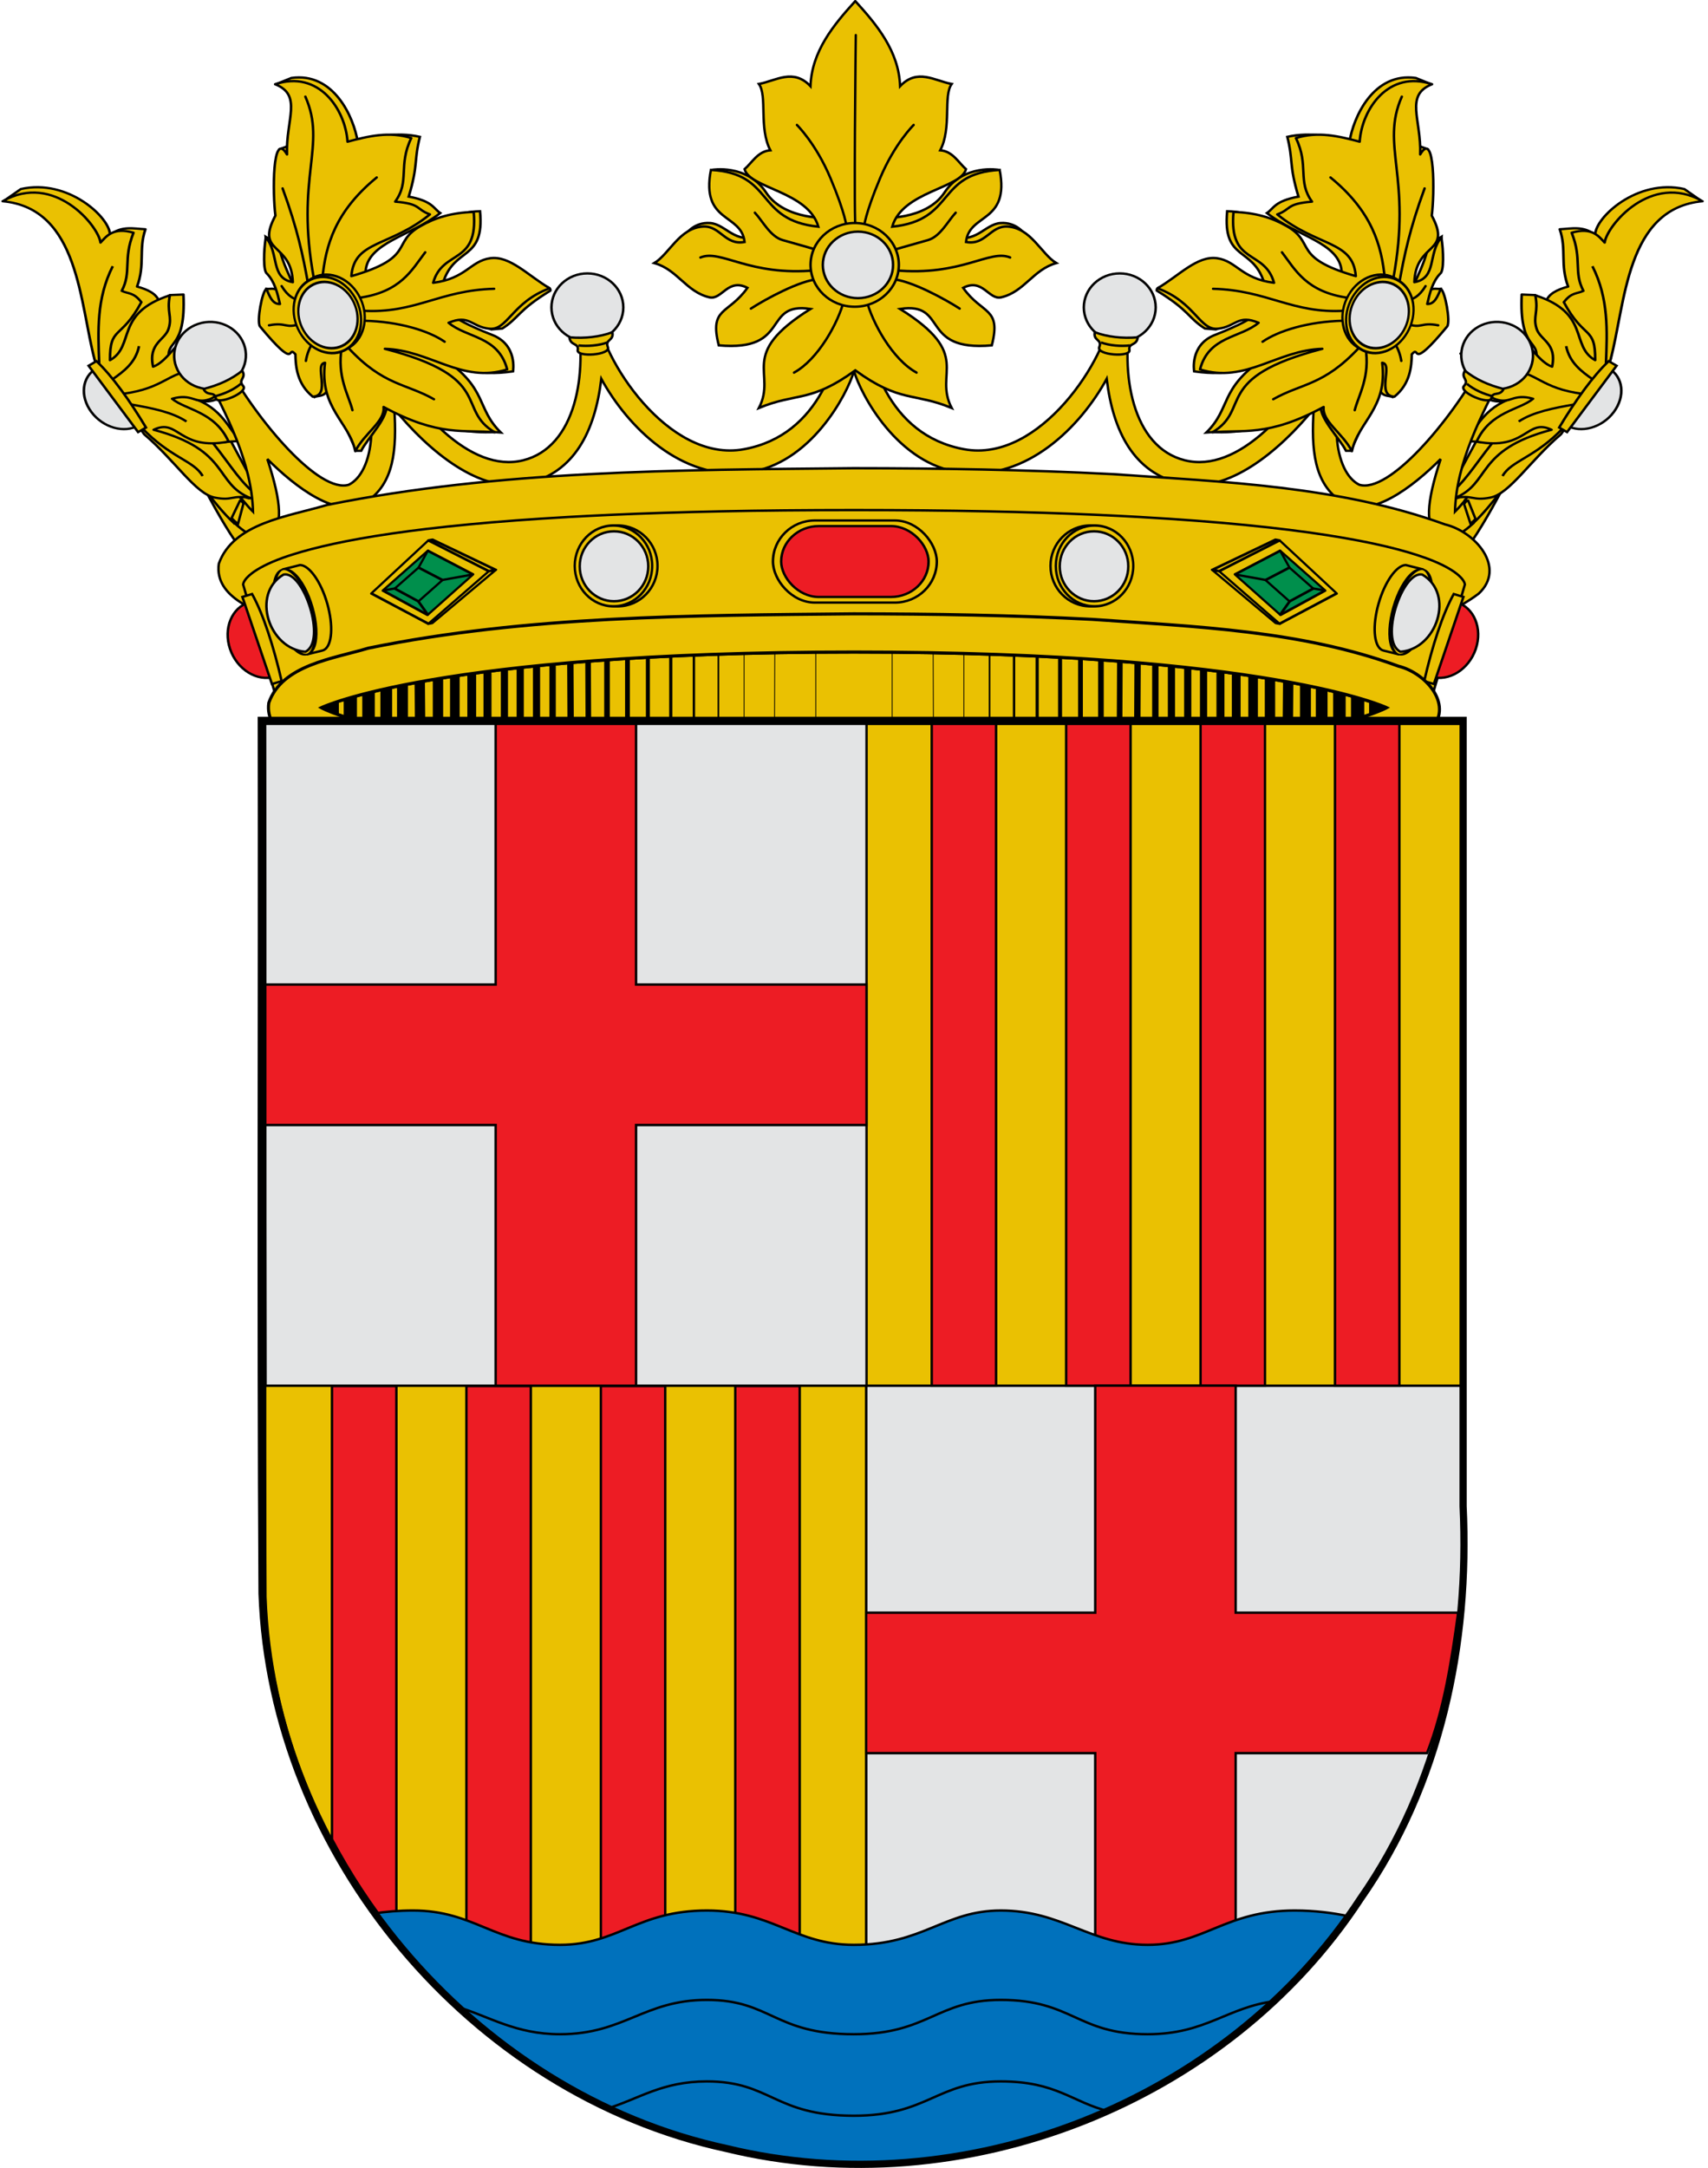 <?xml version="1.0" encoding="UTF-8" standalone="no"?>
<!-- Created with Inkscape (http://www.inkscape.org/) -->
<svg
   xmlns:svg="http://www.w3.org/2000/svg"
   xmlns="http://www.w3.org/2000/svg"
   version="1.0"
   width="710"
   height="900.824"
   id="svg2">
  <defs
     id="defs4" />
  <g
     transform="translate(23.059,46.692)"
     id="g4185"
     style="display:inline">
    <g
       transform="matrix(0.507,0,0,0.477,-1167.402,39.474)"
       id="g11577"
       style="stroke:#000000;stroke-width:2.033;stroke-opacity:1">
      <g
         id="g11579"
         style="stroke:#000000;stroke-width:2.033;stroke-opacity:1">
        <path
           d="M 2417.103,230.144 C 2437.779,270.635 2462.509,322.513 2481.621,316.168 C 2485.743,314.432 2487.084,304.352 2480.916,271.745 L 2443.545,198.061 C 2438.374,189.685 2423.684,196.028 2422.744,204.76 L 2417.103,230.144 z"
           id="path8966"
           style="fill:#eac102;fill-rule:evenodd;stroke:#000000;stroke-width:2.033;stroke-linecap:butt;stroke-linejoin:miter;stroke-opacity:1" />
        <path
           d="M 2448.75,274.906 L 2455.562,254.938 C 2441.748,237.163 2420.399,204.756 2397.531,164.469 C 2392.803,156.132 2376.605,161.051 2380.469,170.312 C 2411.338,228.774 2433.273,259.529 2448.75,274.906 z"
           id="path8968"
           style="fill:#eac102;fill-rule:evenodd;stroke:#000000;stroke-width:2.033;stroke-linecap:butt;stroke-linejoin:miter;stroke-opacity:1" />
      </g>
      <g
         id="g11583"
         style="stroke:#000000;stroke-width:2.033;stroke-opacity:1">
        <path
           d="M 3496.761,230.144 C 3476.086,270.635 3451.356,322.513 3432.243,316.168 C 3428.121,314.432 3426.78,304.352 3432.948,271.745 L 3470.32,198.061 C 3475.49,189.685 3490.18,196.028 3491.12,204.76 L 3496.761,230.144 z"
           id="path8972"
           style="fill:#eac102;fill-rule:evenodd;stroke:#000000;stroke-width:2.033;stroke-linecap:butt;stroke-linejoin:miter;stroke-opacity:1" />
        <path
           d="M 3458.094,255.188 L 3464.906,275.156 C 3480.394,259.855 3502.388,229.057 3533.406,170.312 C 3537.27,161.051 3521.071,156.132 3516.344,164.469 C 3493.369,204.945 3471.901,237.469 3458.094,255.188 z"
           id="path8974"
           style="fill:#eac102;fill-rule:evenodd;stroke:#000000;stroke-width:2.033;stroke-linecap:butt;stroke-linejoin:miter;stroke-opacity:1" />
      </g>
    </g>
    <g
       transform="matrix(1.291,0,0,1.214,-1389.671,-106.177)"
       id="g8976"
       style="stroke:#000000;stroke-width:0.798;stroke-opacity:1">
      <g
         transform="matrix(0.393,0,0,0.368,172.098,125.471)"
         id="g11588"
         style="stroke:#000000;stroke-width:2.101;stroke-opacity:1">
        <path
           d="M 2259.22,-21.284 L 2272.733,-31.983 C 2311.458,-42.015 2345.986,-5.156 2345.758,10.683 C 2355.438,1.877 2365.117,4.895 2374.797,5.403 C 2369.072,24.324 2374.659,38.418 2367.933,58.728 C 2376.902,61.512 2383.922,65.466 2385.884,72.455 L 2394.859,66.647 L 2405.947,66.119 C 2408.068,118.873 2390.866,107.278 2394.331,126.836 L 2412.81,104.133 L 2432.873,106.245 C 2442.693,108.109 2445.5,119.707 2456.104,121.028 C 2448.62,131.144 2444.065,148.939 2437.097,161.154 C 2428.541,167.366 2421.021,166.327 2413.866,162.737 C 2437.2,171.325 2443.315,191.475 2452.408,202.335 C 2442.848,202.863 2434.266,203.919 2430.233,204.447 C 2444.971,225.475 2453.386,242.306 2467.719,254.076 L 2459.271,255.66 L 2415.45,234.013 L 2378.492,195.999 L 2333.087,125.78 L 2331.503,14.907 C 2308.352,3.113 2311.897,-24.252 2259.22,-21.284 z"
           id="path8980"
           style="fill:#eac102;fill-rule:evenodd;stroke:#000000;stroke-width:2.101;stroke-linecap:round;stroke-linejoin:round;stroke-miterlimit:4;stroke-dasharray:none;stroke-opacity:1" />
        <path
           d="M 2257.836,-20.617 C 2320.892,-14.029 2320.848,75.113 2333.421,127.79 L 2373.74,196.057 C 2399.237,220.695 2415.72,251.347 2431.491,254.96 C 2446.767,258.46 2445.709,251.941 2461.249,255.618 C 2430.824,242.092 2444.755,210.871 2381.528,191.933 C 2401.974,180.607 2401.973,211.811 2442.922,202.929 C 2431.691,174.841 2407.552,173.486 2396.648,163.069 C 2413.355,157.672 2415.188,168.411 2427.345,163.527 C 2440.844,158.104 2437.73,137.192 2448.42,123.209 C 2434.427,117.035 2423.053,98.644 2405.811,107.631 C 2399.82,112.6 2390.997,129.367 2381.07,133.288 C 2376.894,110.908 2390.938,108.9 2393.899,97.552 C 2396.833,86.307 2392.144,82.89 2394.815,66.855 C 2349.393,83.617 2366.535,113.939 2345.784,127.223 C 2345.571,95.009 2354.682,108.709 2371.449,73.269 C 2365.119,63.848 2360.656,65.626 2355.413,62.731 C 2363.743,44.73 2356.209,33.769 2365.035,8.668 C 2348.356,3.096 2342.679,12.134 2338.003,17.831 C 2336.308,2.239 2299.842,-48.125 2257.836,-20.617 z"
           id="path11591"
           style="fill:#eac102;fill-rule:evenodd;stroke:#000000;stroke-width:2.101;stroke-linecap:butt;stroke-linejoin:round;stroke-opacity:1" />
        <path
           d="M 2348.03,39.813 C 2334.587,69.908 2335.937,100.002 2336.918,130.096 M 2369.558,114.123 C 2366.854,129.243 2357.309,137.523 2347.335,145.374 M 2416.783,136.346 C 2392.825,138.123 2391.071,153.398 2355.669,158.569 M 2362.614,168.292 C 2379.772,171.736 2396.732,175.379 2408.449,184.265 M 2371.642,189.821 C 2395.011,218.018 2414.62,220.555 2421.644,234.962"
           id="path8984"
           style="fill:none;fill-rule:evenodd;stroke:#000000;stroke-width:2.101;stroke-linecap:butt;stroke-linejoin:miter;stroke-miterlimit:4;stroke-dasharray:none;stroke-opacity:1" />
        <g
           transform="matrix(-0.928,0.61,0.61,0.928,3844.27,-1752.902)"
           id="g11594"
           style="stroke:#000000;stroke-width:1.892;stroke-opacity:1">
          <path
             d="M 2069.062,730.688 C 2069.286,730.695 2069.493,730.781 2069.719,730.781 C 2082.477,730.781 2092.813,718.015 2092.812,702.281 C 2092.812,686.547 2082.477,673.781 2069.719,673.781 C 2069.493,673.781 2069.286,673.867 2069.062,673.875 L 2069.062,730.688 z"
             id="path11596"
             style="opacity:1;fill:#e3e4e5;fill-opacity:1;fill-rule:nonzero;stroke:#000000;stroke-width:1.892;stroke-linecap:butt;stroke-linejoin:miter;marker:none;marker-start:none;marker-mid:none;marker-end:none;stroke-miterlimit:4;stroke-dasharray:none;stroke-dashoffset:0;stroke-opacity:1;visibility:visible;display:inline;overflow:visible;enable-background:accumulate" />
          <path
             d="M 2066.286,668.732 L 2073.236,668.732 L 2073.236,735.261 L 2066.286,735.261 C 2063.828,709.571 2063.424,685.136 2066.286,668.732 z"
             id="path8990"
             style="fill:#eac102;fill-opacity:1;fill-rule:nonzero;stroke:#000000;stroke-width:1.892;stroke-linecap:butt;stroke-linejoin:miter;marker:none;marker-start:none;marker-mid:none;marker-end:none;stroke-miterlimit:4;stroke-dashoffset:0;stroke-opacity:1;visibility:visible;display:inline;overflow:visible;enable-background:accumulate" />
        </g>
      </g>
      <g
         transform="matrix(-0.393,0,0,0.368,2494.092,125.471)"
         id="g11599"
         style="stroke:#000000;stroke-width:2.101;stroke-opacity:1">
        <path
           d="M 2259.22,-21.284 L 2272.733,-31.983 C 2311.458,-42.015 2345.986,-5.156 2345.758,10.683 C 2355.438,1.877 2365.117,4.895 2374.797,5.403 C 2369.072,24.324 2374.659,38.418 2367.933,58.728 C 2376.902,61.512 2383.922,65.466 2385.884,72.455 L 2394.859,66.647 L 2405.947,66.119 C 2408.068,118.873 2390.866,107.278 2394.331,126.836 L 2412.81,104.133 L 2432.873,106.245 C 2442.693,108.109 2445.5,119.707 2456.104,121.028 C 2448.62,131.144 2444.065,148.939 2437.097,161.154 C 2428.541,167.366 2421.021,166.327 2413.866,162.737 C 2437.2,171.325 2443.315,191.475 2452.408,202.335 C 2442.848,202.863 2434.266,203.919 2430.233,204.447 C 2444.971,225.475 2453.386,242.306 2467.719,254.076 L 2459.271,255.66 L 2415.45,234.013 L 2378.492,195.999 L 2333.087,125.78 L 2331.503,14.907 C 2308.352,3.113 2311.897,-24.252 2259.22,-21.284 z"
           id="path11601"
           style="fill:#eac102;fill-rule:evenodd;stroke:#000000;stroke-width:2.101;stroke-linecap:round;stroke-linejoin:round;stroke-miterlimit:4;stroke-dasharray:none;stroke-opacity:1" />
        <path
           d="M 2257.836,-20.617 C 2320.892,-14.029 2320.848,75.113 2333.421,127.79 L 2373.74,196.057 C 2399.237,220.695 2415.72,251.347 2431.491,254.96 C 2446.767,258.46 2445.709,251.941 2461.249,255.618 C 2430.824,242.092 2444.755,210.871 2381.528,191.933 C 2401.974,180.607 2401.973,211.811 2442.922,202.929 C 2431.691,174.841 2407.552,173.486 2396.648,163.069 C 2413.355,157.672 2415.188,168.411 2427.345,163.527 C 2440.844,158.104 2437.73,137.192 2448.42,123.209 C 2434.427,117.035 2423.053,98.644 2405.811,107.631 C 2399.82,112.6 2390.997,129.367 2381.07,133.288 C 2376.894,110.908 2390.938,108.9 2393.899,97.552 C 2396.833,86.307 2392.144,82.89 2394.815,66.855 C 2349.393,83.617 2366.535,113.939 2345.784,127.223 C 2345.571,95.009 2354.682,108.709 2371.449,73.269 C 2365.119,63.848 2360.656,65.626 2355.413,62.731 C 2363.743,44.73 2356.209,33.769 2365.035,8.668 C 2348.356,3.096 2342.679,12.134 2338.003,17.831 C 2336.308,2.239 2299.842,-48.125 2257.836,-20.617 z"
           id="path8996"
           style="fill:#eac102;fill-rule:evenodd;stroke:#000000;stroke-width:2.101;stroke-linecap:butt;stroke-linejoin:round;stroke-opacity:1" />
        <path
           d="M 2348.03,39.813 C 2334.587,69.908 2335.937,100.002 2336.918,130.096 M 2369.558,114.123 C 2366.854,129.243 2357.309,137.523 2347.335,145.374 M 2416.783,136.346 C 2392.825,138.123 2391.071,153.398 2355.669,158.569 M 2362.614,168.292 C 2379.772,171.736 2396.732,175.379 2408.449,184.265 M 2371.642,189.821 C 2395.011,218.018 2414.62,220.555 2421.644,234.962"
           id="path8998"
           style="fill:none;fill-rule:evenodd;stroke:#000000;stroke-width:2.101;stroke-linecap:butt;stroke-linejoin:miter;stroke-miterlimit:4;stroke-dasharray:none;stroke-opacity:1" />
        <g
           transform="matrix(-0.928,0.61,0.61,0.928,3844.27,-1752.902)"
           id="g9000"
           style="stroke:#000000;stroke-width:1.892;stroke-opacity:1">
          <path
             d="M 2069.062,730.688 C 2069.286,730.695 2069.493,730.781 2069.719,730.781 C 2082.477,730.781 2092.813,718.015 2092.812,702.281 C 2092.812,686.547 2082.477,673.781 2069.719,673.781 C 2069.493,673.781 2069.286,673.867 2069.062,673.875 L 2069.062,730.688 z"
             id="path9002"
             style="opacity:1;fill:#e3e4e5;fill-opacity:1;fill-rule:nonzero;stroke:#000000;stroke-width:1.892;stroke-linecap:butt;stroke-linejoin:miter;marker:none;marker-start:none;marker-mid:none;marker-end:none;stroke-miterlimit:4;stroke-dasharray:none;stroke-dashoffset:0;stroke-opacity:1;visibility:visible;display:inline;overflow:visible;enable-background:accumulate" />
          <path
             d="M 2066.286,668.732 L 2073.236,668.732 L 2073.236,735.261 L 2066.286,735.261 C 2063.828,709.571 2063.424,685.136 2066.286,668.732 z"
             id="path9004"
             style="fill:#eac102;fill-opacity:1;fill-rule:nonzero;stroke:#000000;stroke-width:1.892;stroke-linecap:butt;stroke-linejoin:miter;marker:none;marker-start:none;marker-mid:none;marker-end:none;stroke-miterlimit:4;stroke-dashoffset:0;stroke-opacity:1;visibility:visible;display:inline;overflow:visible;enable-background:accumulate" />
        </g>
      </g>
    </g>
    <path
       d="M 332.004,77.483 C 330.237,77.505 328.451,78.608 328.392,80.715 C 326.764,101.575 318.147,134.09 286.163,139.978 C 254.44,145.819 226.469,101.422 225.284,83.769 C 225.302,81.133 223.149,80.11 220.974,80.224 C 218.509,80.353 216.007,81.938 216.617,84.275 C 221.348,108.378 216.395,139.079 194.433,144.566 C 172.563,150.029 148.669,124.387 131.637,92.422 C 130.059,86.378 120.978,88.746 122.715,93.182 C 136.594,126.415 131.905,149.806 121.907,154.738 C 109.765,158.403 84.438,129.146 70.219,103.354 C 67.801,99.864 58.897,101.676 61.013,106.154 C 71.361,125.968 81.638,145.778 82.119,165.923 C 80.932,164.755 79.395,163.012 77.714,160.979 L 74.26,170.496 C 82.603,178.288 87.241,177.785 89.567,175.724 C 94.219,171.599 94.312,163.069 88.077,144.059 C 99.554,155.535 117.596,169.613 129.212,161.857 C 140.828,154.101 141.899,140.119 140.843,123.193 C 155.053,140.675 176.659,158.71 196.049,154.232 C 215.694,149.695 224.268,132.543 226.9,110.727 C 237.725,130.501 260.033,153.108 287.526,149.644 C 313.938,146.317 329.11,117.127 331.941,107.524 C 334.772,117.127 349.96,146.317 376.372,149.644 C 403.865,153.108 426.157,130.501 436.982,110.727 C 439.614,132.543 448.188,149.695 467.833,154.232 C 487.223,158.71 508.829,140.675 523.039,123.193 C 521.983,140.119 523.054,154.101 534.67,161.857 C 546.286,169.613 564.328,155.535 575.805,144.059 C 569.57,163.069 569.662,171.599 574.316,175.724 C 576.631,177.776 581.24,178.296 589.512,170.615 L 586.057,161.098 C 584.417,163.076 582.927,164.778 581.763,165.923 C 582.244,145.778 592.521,125.968 602.869,106.154 C 604.986,101.676 596.097,99.864 593.679,103.354 C 579.46,129.146 554.133,158.403 541.991,154.738 C 531.993,149.806 527.288,126.415 541.166,93.182 C 542.904,88.746 533.823,86.378 532.245,92.422 C 515.213,124.387 491.335,150.029 469.465,144.566 C 447.503,139.079 442.534,108.378 447.265,84.275 C 448.413,79.876 438.576,78.146 438.614,83.769 C 437.429,101.422 409.443,145.819 377.719,139.978 C 345.735,134.09 337.134,101.575 335.506,80.715 C 335.521,78.522 333.772,77.462 332.004,77.483 z"
       id="path11608"
       style="fill:#eac102;fill-rule:evenodd;stroke:#000000;stroke-width:0.999;stroke-linecap:butt;stroke-linejoin:miter;stroke-opacity:1" />
    <g
       transform="matrix(0.507,0,0,0.477,-1167.398,39.474)"
       id="g11610"
       style="stroke:#000000;stroke-width:2.033;stroke-opacity:1">
      <g
         transform="matrix(1,0,0,1.006,0.81,-1346.078)"
         id="g11612"
         style="stroke:#000000;stroke-width:2.027;stroke-opacity:1">
        <path
           d="M 3198.051,1390.381 C 3198.051,1406.652 3184.86,1419.843 3168.588,1419.843 C 3152.316,1419.843 3139.126,1406.652 3139.126,1390.381 C 3139.126,1374.109 3152.316,1360.918 3168.588,1360.918 C 3184.86,1360.918 3198.051,1374.109 3198.051,1390.381 z"
           transform="translate(5.774,34.306)"
           id="path11614"
           style="opacity:1;fill:#e3e4e5;fill-opacity:1;fill-rule:evenodd;stroke:#000000;stroke-width:2.027;stroke-linecap:round;stroke-linejoin:round;marker:none;marker-start:none;marker-mid:none;marker-end:none;stroke-miterlimit:4;stroke-dasharray:none;stroke-dashoffset:0;stroke-opacity:1;visibility:visible;display:inline;overflow:visible;enable-background:accumulate" />
        <path
           d="M 3153.871,1446.208 C 3164.643,1450.267 3175.846,1451.63 3189.093,1450.592 C 3188.346,1458.207 3181.24,1455.117 3182.3,1461.623 C 3183.36,1468.128 3154.982,1465.955 3157.576,1459.077 C 3160.17,1452.2 3152.499,1453.782 3153.871,1446.208 z"
           id="path9014"
           style="fill:#eac102;fill-rule:evenodd;stroke:#000000;stroke-width:2.027;stroke-linecap:butt;stroke-linejoin:miter;stroke-miterlimit:4;stroke-dasharray:none;stroke-opacity:1" />
      </g>
      <g
         transform="matrix(-1,0,0,1.006,5913.047,-1346.078)"
         id="g11617"
         style="stroke:#000000;stroke-width:2.027;stroke-opacity:1">
        <path
           d="M 3198.051,1390.381 C 3198.051,1406.652 3184.86,1419.843 3168.588,1419.843 C 3152.316,1419.843 3139.126,1406.652 3139.126,1390.381 C 3139.126,1374.109 3152.316,1360.918 3168.588,1360.918 C 3184.86,1360.918 3198.051,1374.109 3198.051,1390.381 z"
           transform="translate(5.774,34.306)"
           id="path11619"
           style="opacity:1;fill:#e3e4e5;fill-opacity:1;fill-rule:evenodd;stroke:#000000;stroke-width:2.027;stroke-linecap:round;stroke-linejoin:round;marker:none;marker-start:none;marker-mid:none;marker-end:none;stroke-miterlimit:4;stroke-dasharray:none;stroke-dashoffset:0;stroke-opacity:1;visibility:visible;display:inline;overflow:visible;enable-background:accumulate" />
        <path
           d="M 3153.871,1446.208 C 3164.643,1450.267 3175.846,1451.63 3189.093,1450.592 C 3188.346,1458.207 3181.24,1455.117 3182.3,1461.623 C 3183.36,1468.128 3154.982,1465.955 3157.576,1459.077 C 3160.17,1452.2 3152.499,1453.782 3153.871,1446.208 z"
           id="path9020"
           style="fill:#eac102;fill-rule:evenodd;stroke:#000000;stroke-width:2.027;stroke-linecap:butt;stroke-linejoin:miter;stroke-miterlimit:4;stroke-dasharray:none;stroke-opacity:1" />
      </g>
    </g>
    <g
       transform="matrix(0.507,0,0,0.477,-1167.37,39.474)"
       id="g11622"
       style="stroke:#000000;stroke-width:2.033;stroke-opacity:1">
      <g
         transform="matrix(-0.942,0.335,0.33,0.935,4949.335,-2266.451)"
         id="g9024"
         style="opacity:1;stroke:#000000;stroke-width:2.042;stroke-opacity:1">
        <path
           d="M 3198.051,1390.381 C 3198.051,1406.652 3184.86,1419.843 3168.588,1419.843 C 3152.316,1419.843 3139.126,1406.652 3139.126,1390.381 C 3139.126,1374.109 3152.316,1360.918 3168.588,1360.918 C 3184.86,1360.918 3198.051,1374.109 3198.051,1390.381 z"
           transform="translate(5.774,34.306)"
           id="path9026"
           style="opacity:1;fill:#e3e4e5;fill-opacity:1;fill-rule:evenodd;stroke:#000000;stroke-width:2.042;stroke-linecap:round;stroke-linejoin:round;marker:none;marker-start:none;marker-mid:none;marker-end:none;stroke-miterlimit:4;stroke-dasharray:none;stroke-dashoffset:0;stroke-opacity:1;visibility:visible;display:inline;overflow:visible;enable-background:accumulate" />
        <path
           d="M 3153.871,1446.208 C 3164.643,1450.267 3175.846,1451.63 3189.093,1450.592 C 3188.346,1458.207 3181.24,1455.117 3182.3,1461.623 C 3183.36,1468.128 3154.982,1465.955 3157.576,1459.077 C 3160.17,1452.2 3152.499,1453.782 3153.871,1446.208 z"
           id="path9028"
           style="fill:#eac102;fill-rule:evenodd;stroke:#000000;stroke-width:2.042;stroke-linecap:butt;stroke-linejoin:miter;stroke-miterlimit:4;stroke-dasharray:none;stroke-opacity:1" />
      </g>
      <g
         transform="matrix(0.942,0.335,-0.33,0.935,964.412,-2266.451)"
         id="g9030"
         style="opacity:1;stroke:#000000;stroke-width:2.042;stroke-opacity:1">
        <path
           d="M 3198.051,1390.381 C 3198.051,1406.652 3184.86,1419.843 3168.588,1419.843 C 3152.316,1419.843 3139.126,1406.652 3139.126,1390.381 C 3139.126,1374.109 3152.316,1360.918 3168.588,1360.918 C 3184.86,1360.918 3198.051,1374.109 3198.051,1390.381 z"
           transform="translate(5.774,34.306)"
           id="path9032"
           style="opacity:1;fill:#e3e4e5;fill-opacity:1;fill-rule:evenodd;stroke:#000000;stroke-width:2.042;stroke-linecap:round;stroke-linejoin:round;marker:none;marker-start:none;marker-mid:none;marker-end:none;stroke-miterlimit:4;stroke-dasharray:none;stroke-dashoffset:0;stroke-opacity:1;visibility:visible;display:inline;overflow:visible;enable-background:accumulate" />
        <path
           d="M 3153.871,1446.208 C 3164.643,1450.267 3175.846,1451.63 3189.093,1450.592 C 3188.346,1458.207 3181.24,1455.117 3182.3,1461.623 C 3183.36,1468.128 3154.982,1465.955 3157.576,1459.077 C 3160.17,1452.2 3152.499,1453.782 3153.871,1446.208 z"
           id="path9034"
           style="fill:#eac102;fill-rule:evenodd;stroke:#000000;stroke-width:2.042;stroke-linecap:butt;stroke-linejoin:miter;stroke-miterlimit:4;stroke-dasharray:none;stroke-opacity:1" />
      </g>
    </g>
    <g
       transform="matrix(0.508,0,0,0.516,-1170.697,21.78)"
       id="g9036"
       style="stroke:#000000;stroke-width:1.953;stroke-opacity:1;display:inline">
      <path
         d="M 2841.494,4.131 C 2841.494,4.131 2870.372,-1.02 2885.986,22.305 C 2901.327,45.223 2938.749,42.824 2938.749,42.824 L 2922.92,94.415 L 2820.911,55.721 C 2820.201,55.721 2827.17,45.987 2840.258,46.928 C 2853.345,47.868 2860.758,64.761 2880.709,56.894 L 2841.494,4.131 z"
         id="path9038"
         style="fill:#eac102;fill-rule:evenodd;stroke:#000000;stroke-width:1.953;stroke-linecap:butt;stroke-linejoin:miter;stroke-opacity:1" />
      <path
         d="M 3076.514,4.131 C 3076.514,4.131 3047.635,-1.02 3032.022,22.305 C 3016.68,45.223 2979.258,42.824 2979.258,42.824 L 2995.087,94.415 L 3097.096,55.721 C 3097.806,55.721 3090.837,45.987 3077.75,46.928 C 3064.662,47.868 3057.25,64.761 3037.298,56.894 L 3076.514,4.131 z"
         id="path9040"
         style="fill:#eac102;fill-rule:evenodd;stroke:#000000;stroke-width:1.953;stroke-linecap:butt;stroke-linejoin:miter;stroke-opacity:1" />
      <path
         d="M 2958.754,-131.547 C 2941.204,-112.59 2923.315,-91.283 2922.348,-63.281 C 2908.278,-77.947 2894.199,-67.691 2880.129,-65.062 C 2887.198,-55.548 2879.928,-29.471 2889.504,-11.688 C 2879.262,-10.882 2874.638,-1.845 2868.41,3.531 C 2872.603,19.129 2920.456,21.337 2928.785,49.844 C 2876.684,44.648 2893.185,6.957 2840.848,4.125 C 2832.482,47.227 2865.813,38.694 2868.41,62.156 C 2852.497,65.14 2848.523,49.066 2834.66,49.719 C 2815.231,50.633 2806.822,71.883 2794.535,79.156 C 2813.476,84.316 2820.591,102.352 2839.598,106.719 C 2849.87,109.078 2854.707,90.913 2870.754,99.094 C 2855.016,120.919 2839.316,114.506 2847.285,145.406 C 2906.855,150.664 2882.51,110.073 2922.348,116.094 C 2862.175,153.117 2895.235,167.187 2880.129,195.844 C 2911.128,183.206 2922.278,191.853 2959.004,165.531 C 2995.73,191.853 3006.881,183.206 3037.879,195.844 C 3022.773,167.187 3055.833,153.117 2995.66,116.094 C 3035.499,110.073 3011.153,150.664 3070.723,145.406 C 3078.692,114.506 3062.992,120.919 3047.254,99.094 C 3063.301,90.913 3068.138,109.078 3078.41,106.719 C 3097.417,102.352 3104.532,84.316 3123.473,79.156 C 3111.186,71.883 3102.778,50.633 3083.348,49.719 C 3069.485,49.066 3065.511,65.14 3049.598,62.156 C 3052.195,38.694 3085.526,47.227 3077.16,4.125 C 3024.823,6.957 3041.324,44.648 2989.223,49.844 C 2997.552,21.337 3045.405,19.129 3049.598,3.531 C 3043.37,-1.845 3038.746,-10.882 3028.504,-11.688 C 3038.08,-29.471 3030.81,-55.548 3037.879,-65.062 C 3023.809,-67.691 3009.731,-77.947 2995.66,-63.281 C 2994.693,-91.283 2976.804,-112.59 2959.254,-131.547 L 2959.004,-131.797 L 2958.754,-131.547 z"
         id="path11633"
         style="fill:#eac102;fill-rule:evenodd;stroke:#000000;stroke-width:1.953;stroke-linecap:butt;stroke-linejoin:miter;stroke-opacity:1" />
      <path
         d="M 2959.407,53.359 C 2957.593,50.094 2959.407,-104.412 2959.407,-104.412 M 2949.896,108.652 C 2945.195,127.18 2928.475,156.84 2908.862,167.359 M 2929.458,92.018 C 2913.896,92.807 2885.098,108.46 2873.581,115.804 M 2926.737,84.958 C 2871.726,89.956 2849.276,67.738 2832.258,74.662 M 2929.015,68.946 C 2929.015,68.946 2915.508,65.006 2899.669,60.675 C 2889.491,57.892 2883.329,45.434 2876.831,38.588 M 2951.865,50.006 C 2951.865,50.006 2951.05,39.704 2938.725,10.834 C 2926.78,-17.145 2911.251,-32.067 2911.251,-32.067 M 2968.112,108.652 C 2972.813,127.18 2989.532,156.84 3009.146,167.359 M 2988.55,92.018 C 3004.112,92.807 3032.91,108.46 3044.427,115.804 M 2991.271,84.958 C 3046.282,89.956 3068.732,67.738 3085.75,74.662 M 2988.993,68.946 C 2988.993,68.946 3002.5,65.006 3018.339,60.675 C 3028.517,57.892 3034.68,45.434 3041.177,38.588 M 2966.143,50.006 C 2966.143,50.006 2966.958,39.704 2979.283,10.834 C 2991.228,-17.145 3006.757,-32.067 3006.757,-32.067"
         id="path9044"
         style="fill:none;fill-rule:evenodd;stroke:#000000;stroke-width:1.953;stroke-linecap:round;stroke-linejoin:miter;stroke-miterlimit:4;stroke-dasharray:none;stroke-opacity:1" />
      <g
         id="g11636"
         style="stroke:#000000;stroke-width:1.953;stroke-opacity:1">
        <path
           d="M 2989.922,81.517 C 2989.922,96.735 2977.586,109.071 2962.368,109.071 C 2947.15,109.071 2934.814,96.735 2934.814,81.517 C 2934.814,66.299 2947.15,53.963 2962.368,53.963 C 2977.586,53.963 2989.922,66.299 2989.922,81.517 z"
           transform="matrix(1.311,0,0,1.223,-925.15,-19.091)"
           id="path11638"
           style="fill:#eac102;fill-opacity:1;fill-rule:evenodd;stroke:#000000;stroke-width:1.542;stroke-linecap:round;stroke-linejoin:round;marker:none;marker-start:none;marker-mid:none;marker-end:none;stroke-miterlimit:4;stroke-dasharray:none;stroke-dashoffset:0;stroke-opacity:1;visibility:visible;display:inline;overflow:visible;enable-background:accumulate" />
        <path
           d="M 2989.922,81.517 C 2989.922,96.735 2977.586,109.071 2962.368,109.071 C 2947.15,109.071 2934.814,96.735 2934.814,81.517 C 2934.814,66.299 2947.15,53.963 2962.368,53.963 C 2977.586,53.963 2989.922,66.299 2989.922,81.517 z"
           transform="matrix(1.043,0,0,0.972,-128.572,1.378)"
           id="path9050"
           style="fill:#e3e4e5;fill-opacity:1;fill-rule:evenodd;stroke:#000000;stroke-width:1.94;stroke-linecap:round;stroke-linejoin:round;marker:none;marker-start:none;marker-mid:none;marker-end:none;stroke-miterlimit:4;stroke-dasharray:none;stroke-dashoffset:0;stroke-opacity:1;visibility:visible;display:inline;overflow:visible;enable-background:accumulate" />
      </g>
    </g>
    <path
       d="M 331.716,147.858 C 258.604,148.58 184.652,148.647 112.849,163.136 C 96.826,167.919 73.917,170.591 67.902,187.535 C 65.929,201.688 84.046,207.686 95.363,211.576 C 149.273,226.883 206.237,228.179 262.095,230.572 C 348.996,232.221 436.458,232.89 522.715,221.46 C 546.28,217.154 572.228,214.496 591.606,199.99 C 603.177,189.269 590.369,174.279 577.578,171.196 C 533.699,155.27 485.84,153.561 439.431,150.319 C 403.563,148.467 367.633,147.881 331.716,147.858 z"
       id="path9052"
       style="fill:#eac102;fill-rule:evenodd;stroke:#000000;stroke-width:0.999;stroke-linecap:butt;stroke-linejoin:miter;stroke-opacity:1" />
    <path
       d="M 331.941,165.255 C 292.091,165.255 258.484,165.99 230.16,167.266 C 224.495,167.521 219.026,167.805 213.775,168.1 C 150.789,171.64 117.017,177.899 98.917,183.615 C 97.409,184.092 95.978,184.552 94.68,185.019 C 88.208,187.349 84.227,189.58 81.806,191.392 C 81.329,191.748 80.919,192.09 80.555,192.416 C 80.176,192.753 79.861,193.064 79.586,193.364 C 77.968,195.134 78.012,196.209 78.012,196.209 L 91.774,243.209 L 136.773,243.209 L 527.11,243.209 L 572.109,243.209 L 585.871,196.209 C 585.871,196.209 585.915,195.134 584.297,193.364 C 584.022,193.064 583.706,192.753 583.328,192.416 C 581.114,190.434 576.972,187.816 569.203,185.019 C 569.192,185.015 569.174,185.023 569.163,185.019 C 552.282,178.949 518.343,171.935 450.108,168.1 C 450.095,168.1 450.081,168.101 450.068,168.1 C 444.817,167.805 439.388,167.521 433.723,167.266 C 405.397,165.989 371.794,165.255 331.941,165.255 z"
       id="path11642"
       style="fill:#eac102;fill-opacity:1;fill-rule:evenodd;stroke:#000000;stroke-width:0.999;stroke-linecap:butt;stroke-linejoin:miter;stroke-opacity:1" />
    <g
       transform="matrix(0.535,0,0,0.503,-520.997,-165.124)"
       id="g11644"
       style="stroke:#000000;stroke-width:1.928;stroke-opacity:1">
      <path
         d="M 1796.348,707.071 C 1796.348,719.81 1786.021,730.136 1773.282,730.136 C 1760.543,730.136 1750.216,719.81 1750.216,707.071 C 1750.216,694.332 1760.543,684.005 1773.282,684.005 C 1786.021,684.005 1796.348,694.332 1796.348,707.071 z"
         transform="matrix(1.335,0,0,1.447,-589.588,-320.197)"
         id="path9058"
         style="opacity:1;fill:#eac102;fill-opacity:1;fill-rule:evenodd;stroke:#000000;stroke-width:1.387;stroke-linecap:round;stroke-linejoin:round;marker:none;marker-start:none;marker-mid:none;marker-end:none;stroke-miterlimit:4;stroke-dasharray:none;stroke-dashoffset:0;stroke-opacity:1;visibility:visible;display:inline;overflow:visible;enable-background:accumulate" />
      <path
         d="M 1796.348,707.071 C 1796.348,719.81 1786.021,730.136 1773.282,730.136 C 1760.543,730.136 1750.216,719.81 1750.216,707.071 C 1750.216,694.332 1760.543,684.005 1773.282,684.005 C 1786.021,684.005 1796.348,694.332 1796.348,707.071 z"
         transform="matrix(1.305,0,0,1.447,-532.961,-320.197)"
         id="path11647"
         style="opacity:1;fill:#eac102;fill-opacity:1;fill-rule:evenodd;stroke:#000000;stroke-width:1.403;stroke-linecap:round;stroke-linejoin:round;marker:none;marker-start:none;marker-mid:none;marker-end:none;stroke-miterlimit:4;stroke-dasharray:none;stroke-dashoffset:0;stroke-opacity:1;visibility:visible;display:inline;overflow:visible;enable-background:accumulate" />
      <path
         d="M 1796.348,707.071 C 1796.348,719.81 1786.021,730.136 1773.282,730.136 C 1760.543,730.136 1750.216,719.81 1750.216,707.071 C 1750.216,694.332 1760.543,684.005 1773.282,684.005 C 1786.021,684.005 1796.348,694.332 1796.348,707.071 z"
         transform="matrix(1.154,0,0,1.252,-265.608,-181.999)"
         id="path9062"
         style="opacity:1;fill:#e3e4e5;fill-opacity:1;fill-rule:evenodd;stroke:#000000;stroke-width:1.604;stroke-linecap:round;stroke-linejoin:round;marker:none;marker-start:none;marker-mid:none;marker-end:none;stroke-miterlimit:4;stroke-dasharray:none;stroke-dashoffset:0;stroke-opacity:1;visibility:visible;display:inline;overflow:visible;enable-background:accumulate" />
    </g>
    <g
       transform="matrix(-0.535,0,0,0.503,1184.88,-165.124)"
       id="g11650"
       style="stroke:#000000;stroke-width:1.928;stroke-opacity:1">
      <path
         d="M 1796.348,707.071 C 1796.348,719.81 1786.021,730.136 1773.282,730.136 C 1760.543,730.136 1750.216,719.81 1750.216,707.071 C 1750.216,694.332 1760.543,684.005 1773.282,684.005 C 1786.021,684.005 1796.348,694.332 1796.348,707.071 z"
         transform="matrix(1.335,0,0,1.447,-589.588,-320.197)"
         id="path11652"
         style="opacity:1;fill:#eac102;fill-opacity:1;fill-rule:evenodd;stroke:#000000;stroke-width:1.387;stroke-linecap:round;stroke-linejoin:round;marker:none;marker-start:none;marker-mid:none;marker-end:none;stroke-miterlimit:4;stroke-dasharray:none;stroke-dashoffset:0;stroke-opacity:1;visibility:visible;display:inline;overflow:visible;enable-background:accumulate" />
      <path
         d="M 1796.348,707.071 C 1796.348,719.81 1786.021,730.136 1773.282,730.136 C 1760.543,730.136 1750.216,719.81 1750.216,707.071 C 1750.216,694.332 1760.543,684.005 1773.282,684.005 C 1786.021,684.005 1796.348,694.332 1796.348,707.071 z"
         transform="matrix(1.305,0,0,1.447,-532.961,-320.197)"
         id="path25768"
         style="opacity:1;fill:#eac102;fill-opacity:1;fill-rule:evenodd;stroke:#000000;stroke-width:1.403;stroke-linecap:round;stroke-linejoin:round;marker:none;marker-start:none;marker-mid:none;marker-end:none;stroke-miterlimit:4;stroke-dasharray:none;stroke-dashoffset:0;stroke-opacity:1;visibility:visible;display:inline;overflow:visible;enable-background:accumulate" />
      <path
         d="M 1796.348,707.071 C 1796.348,719.81 1786.021,730.136 1773.282,730.136 C 1760.543,730.136 1750.216,719.81 1750.216,707.071 C 1750.216,694.332 1760.543,684.005 1773.282,684.005 C 1786.021,684.005 1796.348,694.332 1796.348,707.071 z"
         transform="matrix(1.154,0,0,1.252,-265.608,-181.999)"
         id="path9070"
         style="opacity:1;fill:#e3e4e5;fill-opacity:1;fill-rule:evenodd;stroke:#000000;stroke-width:1.604;stroke-linecap:round;stroke-linejoin:round;marker:none;marker-start:none;marker-mid:none;marker-end:none;stroke-miterlimit:4;stroke-dasharray:none;stroke-dashoffset:0;stroke-opacity:1;visibility:visible;display:inline;overflow:visible;enable-background:accumulate" />
    </g>
    <g
       transform="matrix(-0.523,9.4187217e-2,0,0.504,1166.808,-340.576)"
       id="g9072"
       style="stroke:#000000;stroke-width:1.946;stroke-opacity:1">
      <path
         d="M 1880.996,701.453 L 1931.392,667.056 L 1934.62,667.056 L 1886.555,701.453 L 1880.996,701.453 z"
         id="path9074"
         style="fill:none;fill-rule:evenodd;stroke:#000000;stroke-width:1.946;stroke-linecap:round;stroke-linejoin:round;stroke-opacity:1" />
      <path
         d="M 1880.996,701.453 L 1931.392,735.851 L 1934.62,735.851 L 1886.555,701.453 L 1880.996,701.453 z"
         id="path9076"
         style="fill:none;fill-rule:evenodd;stroke:#000000;stroke-width:1.946;stroke-linecap:round;stroke-linejoin:round;stroke-opacity:1" />
      <path
         d="M 1934.694,735.732 L 1979.955,702.335 L 1934.797,667.232"
         id="path11659"
         style="fill:none;fill-opacity:1;fill-rule:evenodd;stroke:#000000;stroke-width:1.946;stroke-linecap:round;stroke-linejoin:round;marker:none;marker-start:none;marker-mid:none;marker-end:none;stroke-miterlimit:4;stroke-dasharray:none;stroke-dashoffset:0;stroke-opacity:1;visibility:visible;display:inline;overflow:visible;enable-background:accumulate" />
      <g
         transform="translate(2,0)"
         id="g11661"
         style="stroke:#000000;stroke-width:1.946;stroke-opacity:1">
        <path
           d="M 1897.048,701.806 L 1933.209,728.442 L 1968.841,701.63 L 1933.033,675.523 L 1897.048,701.806 z"
           id="path9082"
           style="fill:#008f4c;fill-rule:evenodd;stroke:#000000;stroke-width:1.946;stroke-linecap:round;stroke-linejoin:round;stroke-opacity:1" />
        <path
           d="M 1921.365,701.89 L 1940.493,715.918 L 1959.342,701.797 L 1940.4,688.047 L 1921.365,701.89 z"
           id="path11664"
           style="fill:none;fill-rule:evenodd;stroke:#000000;stroke-width:1.946;stroke-linecap:round;stroke-linejoin:round;stroke-miterlimit:4;stroke-dasharray:none;stroke-opacity:1" />
        <path
           d="M 1933.033,728.266 L 1940.53,715.918"
           id="path9086"
           style="fill:none;fill-rule:evenodd;stroke:#000000;stroke-width:1.946;stroke-linecap:round;stroke-linejoin:round;stroke-miterlimit:4;stroke-dasharray:none;stroke-opacity:1" />
        <path
           d="M 1968.312,701.63 L 1959.271,701.762"
           id="path9088"
           style="fill:none;fill-rule:evenodd;stroke:#000000;stroke-width:1.946;stroke-linecap:round;stroke-linejoin:round;stroke-miterlimit:4;stroke-dasharray:none;stroke-opacity:1" />
        <path
           d="M 1921.391,701.806 L 1897.753,701.806"
           id="path11668"
           style="fill:none;fill-rule:evenodd;stroke:#000000;stroke-width:1.946;stroke-linecap:round;stroke-linejoin:round;stroke-miterlimit:4;stroke-dasharray:none;stroke-opacity:1" />
        <path
           d="M 1940.485,688.18 L 1933.033,675.523"
           id="path9092"
           style="fill:none;fill-rule:evenodd;stroke:#000000;stroke-width:1.946;stroke-linecap:round;stroke-linejoin:round;stroke-miterlimit:4;stroke-dasharray:none;stroke-opacity:1" />
      </g>
    </g>
    <g
       transform="matrix(0.523,9.4187217e-2,0,0.504,-502.926,-340.576)"
       id="g11671"
       style="stroke:#000000;stroke-width:1.946;stroke-opacity:1">
      <path
         d="M 1880.996,701.453 L 1931.392,667.056 L 1934.62,667.056 L 1886.555,701.453 L 1880.996,701.453 z"
         id="path9057"
         style="fill:none;fill-rule:evenodd;stroke:#000000;stroke-width:1.946;stroke-linecap:round;stroke-linejoin:round;stroke-opacity:1" />
      <path
         d="M 1880.996,701.453 L 1931.392,735.851 L 1934.62,735.851 L 1886.555,701.453 L 1880.996,701.453 z"
         id="path9059"
         style="fill:none;fill-rule:evenodd;stroke:#000000;stroke-width:1.946;stroke-linecap:round;stroke-linejoin:round;stroke-opacity:1" />
      <path
         d="M 1934.694,735.732 L 1979.955,702.335 L 1934.797,667.232"
         id="path9061"
         style="fill:none;fill-opacity:1;fill-rule:evenodd;stroke:#000000;stroke-width:1.946;stroke-linecap:round;stroke-linejoin:round;marker:none;marker-start:none;marker-mid:none;marker-end:none;stroke-miterlimit:4;stroke-dasharray:none;stroke-dashoffset:0;stroke-opacity:1;visibility:visible;display:inline;overflow:visible;enable-background:accumulate" />
      <g
         transform="translate(2,0)"
         id="g9102"
         style="stroke:#000000;stroke-width:1.946;stroke-opacity:1">
        <path
           d="M 1897.048,701.806 L 1933.209,728.442 L 1968.841,701.63 L 1933.033,675.523 L 1897.048,701.806 z"
           id="path9104"
           style="fill:#008f4c;fill-rule:evenodd;stroke:#000000;stroke-width:1.946;stroke-linecap:round;stroke-linejoin:round;stroke-opacity:1" />
        <path
           d="M 1921.365,701.89 L 1940.493,715.918 L 1959.342,701.797 L 1940.4,688.047 L 1921.365,701.89 z"
           id="path9106"
           style="fill:none;fill-rule:evenodd;stroke:#000000;stroke-width:1.946;stroke-linecap:round;stroke-linejoin:round;stroke-miterlimit:4;stroke-dasharray:none;stroke-opacity:1" />
        <path
           d="M 1933.033,728.266 L 1940.53,715.918"
           id="path11679"
           style="fill:none;fill-rule:evenodd;stroke:#000000;stroke-width:1.946;stroke-linecap:round;stroke-linejoin:round;stroke-miterlimit:4;stroke-dasharray:none;stroke-opacity:1" />
        <path
           d="M 1968.312,701.63 L 1959.271,701.762"
           id="path9110"
           style="fill:none;fill-rule:evenodd;stroke:#000000;stroke-width:1.946;stroke-linecap:round;stroke-linejoin:round;stroke-miterlimit:4;stroke-dasharray:none;stroke-opacity:1" />
        <path
           d="M 1921.391,701.806 L 1897.753,701.806"
           id="path9112"
           style="fill:none;fill-rule:evenodd;stroke:#000000;stroke-width:1.946;stroke-linecap:round;stroke-linejoin:round;stroke-miterlimit:4;stroke-dasharray:none;stroke-opacity:1" />
        <path
           d="M 1940.485,688.18 L 1933.033,675.523"
           id="path11683"
           style="fill:none;fill-rule:evenodd;stroke:#000000;stroke-width:1.946;stroke-linecap:round;stroke-linejoin:round;stroke-miterlimit:4;stroke-dasharray:none;stroke-opacity:1" />
      </g>
    </g>
    <g
       transform="matrix(0.535,0,0,0.503,-521.247,-167.017)"
       id="g11685"
       style="stroke:#000000;stroke-width:1.928;stroke-opacity:1">
      <rect
         width="127.299"
         height="67.836"
         rx="32.551"
         ry="33.918"
         x="1531.773"
         y="669.169"
         id="rect11687"
         style="opacity:1;fill:#eac102;fill-opacity:1;fill-rule:nonzero;stroke:#000000;stroke-width:1.928;stroke-linecap:butt;stroke-linejoin:miter;marker:none;marker-start:none;marker-mid:none;marker-end:none;stroke-miterlimit:4;stroke-dasharray:none;stroke-dashoffset:0;stroke-opacity:1;visibility:visible;display:inline;overflow:visible;enable-background:accumulate" />
      <rect
         width="114.544"
         height="58.579"
         rx="29.29"
         ry="29.29"
         x="1538.15"
         y="673.797"
         id="rect11689"
         style="opacity:1;fill:#ed1c24;fill-opacity:1;fill-rule:nonzero;stroke:#000000;stroke-width:1.928;stroke-linecap:butt;stroke-linejoin:miter;marker:none;marker-start:none;marker-mid:none;marker-end:none;stroke-miterlimit:4;stroke-dasharray:none;stroke-dashoffset:0;stroke-opacity:1;visibility:visible;display:inline;overflow:visible;enable-background:accumulate" />
    </g>
    <path
       d="M 76.684,161.371 L 73.198,168.615 C 74.042,169.458 74.93,170.28 75.85,171.087 L 78.158,162.49 C 77.774,161.981 77.192,161.289 76.684,161.371 z M 587.268,161.348 C 586.637,161.358 586.605,161.377 585.527,162.701 L 588.226,170.938 C 588.924,170.34 589.63,169.672 590.314,168.978 L 587.268,161.348 z"
       id="path9122"
       style="fill:#eac102;fill-opacity:1;fill-rule:evenodd;stroke:#000000;stroke-width:0.999;stroke-linecap:butt;stroke-linejoin:miter;stroke-opacity:1" />
    <g
       transform="matrix(1.291,0,0,1.214,-162.236,-467.308)"
       id="g11692"
       style="stroke:#000000;stroke-width:0.798;stroke-opacity:1">
      <g
         transform="matrix(0.393,0,0,0.393,-779.603,412.545)"
         id="g9126"
         style="stroke:#000000;stroke-width:2.033;stroke-opacity:1">
        <path
           d="M 2485.233,-95.278 L 2496.753,-100.22 C 2531.316,-105.485 2547.964,-66.293 2551.181,-44.181 C 2564.464,-48.643 2582.148,-53.756 2602.054,-48.95 C 2597.061,-27.845 2600.806,-24.752 2592.912,3.115 C 2612.577,6.95 2613.181,13.536 2618.746,17.423 C 2594.747,37.417 2559.221,43.064 2557.54,68.295 L 2596.092,61.539 C 2614.507,46.304 2614.357,16.372 2651.336,15.833 C 2655.176,59.547 2630.407,46.44 2621.131,77.834 C 2650.409,80.219 2711.175,75.758 2708.966,84.988 C 2681.807,102.722 2683.74,108.328 2669.619,117.976 L 2660.478,118.771 C 2651.246,114.6 2645.791,99.853 2631.862,108.835 C 2631.861,108.834 2639.559,114.564 2661.273,123.54 C 2682.309,132.236 2678.363,155.335 2678.363,155.335 C 2647.378,160.125 2635.052,151.743 2621.528,144.207 C 2657.92,170.505 2647.981,187.367 2668.427,208.593 L 2663.26,208.195 C 2622.087,210.292 2601.145,192.468 2574.233,183.156 C 2577.738,194.246 2559.266,213.229 2553.963,224.49 L 2549.989,224.49 L 2526.937,170.438 C 2524.049,177.75 2519.657,176.04 2515.809,177.592 L 2491.167,111.219 C 2474.985,105.706 2477.57,93.937 2476.462,83.398 C 2480.243,83.865 2480.304,82.1 2488.783,85.385 L 2477.654,57.565 L 2475.667,38.09 C 2480.129,41.106 2488.416,39.021 2487.193,49.616 C 2490.213,61.726 2494.74,70.822 2498.719,81.014 L 2511.834,37.295 L 2487.193,-38.219 L 2501.103,-43.783 C 2495.852,-60.951 2522.543,-80.4 2485.233,-95.278 z"
           id="path9128"
           style="fill:#eac102;fill-rule:evenodd;stroke:#000000;stroke-width:2.033;stroke-linecap:butt;stroke-linejoin:miter;stroke-opacity:1" />
        <path
           d="M 2483.464,-94.74 C 2519.093,-107.491 2540.969,-73.143 2542.772,-44.706 C 2559.86,-49.575 2576.99,-53.924 2594.988,-47.871 C 2583.996,-23.762 2594.041,-10.327 2581.802,7.51 C 2603.415,9.345 2598.569,14.142 2610.284,18.586 C 2577.161,47.152 2548.136,41.15 2545.937,72.385 C 2599.446,55.904 2577.962,43.277 2602.9,28.608 C 2614.382,21.63 2628.181,16.968 2646.149,16.477 C 2650.043,63.157 2620.724,48.633 2612.921,78.187 C 2639.878,74.527 2643.45,59.179 2659.673,56.762 C 2675.896,54.345 2691.007,72.174 2708.387,82.934 C 2677.231,95.12 2673.919,120.289 2658.481,118.103 C 2644.266,116.368 2642.532,105.386 2625.579,112.998 C 2640.603,126.398 2666.38,124.433 2673.576,153.61 C 2636.329,166.173 2610.318,136.684 2573.363,135.677 C 2664.146,160.73 2631.097,188.351 2663.555,208.464 C 2638.708,205.696 2618.365,212.858 2572.308,186.311 C 2573.602,198.966 2556.863,208.853 2549.101,224.814 C 2544.298,199.634 2519.523,187.147 2524.312,147.808 C 2514.891,148.936 2529.754,176.489 2514.29,177.345 C 2501.225,166.078 2500.283,150.889 2500.05,140.424 C 2492.49,131.282 2502.897,157.02 2471.041,116.162 C 2468.223,111.922 2472.776,85.458 2476.315,83.461 C 2478.915,90.04 2481.373,96.904 2487.391,96.647 C 2485.289,86.913 2483.073,77.256 2476.842,70.275 C 2473.537,68.192 2474.087,50.204 2475.787,38.629 C 2487.112,52.529 2479.161,74.004 2497.94,77.659 C 2496.821,42.426 2466.776,53.254 2483.699,19.641 C 2481.414,1.533 2480.901,-55.91 2493.193,-33.63 C 2492.13,-63.929 2506.14,-85.337 2483.464,-94.74 z"
           id="path9130"
           style="fill:#eac102;fill-rule:evenodd;stroke:#000000;stroke-width:2.033;stroke-linecap:round;stroke-linejoin:round;stroke-opacity:1" />
        <path
           d="M 2515.242,74.655 C 2499.614,-14.366 2526.044,-41.009 2508.237,-83.955 M 2566.681,-13.578 C 2532.854,15.833 2524.788,45.244 2522.168,74.655 M 2554.758,102.475 C 2597.94,105.409 2618.085,84.577 2662.862,83.398 M 2551.579,91.347 C 2586.442,86.39 2595.434,66.907 2606.426,51.603 M 2556.348,111.219 C 2585.006,111.9 2609.571,120.045 2622.323,129.502 M 2543.63,135.066 C 2572.319,167.813 2590.536,165.653 2613.579,179.579 M 2538.066,134.271 C 2533.814,159.849 2543.883,176.462 2546.809,189.118 M 2515.014,129.502 C 2511.871,134.042 2509.679,139.534 2508.655,146.194 M 2504.68,113.604 C 2491.585,118.751 2493.186,112.119 2478.449,115.194 M 2504.68,93.732 C 2499.381,92.891 2494.082,90.267 2488.783,81.014 M 2510.245,77.834 C 2506.327,55 2501.824,31.288 2489.578,-4.039"
           id="path11697"
           style="fill:none;fill-rule:evenodd;stroke:#000000;stroke-width:2.033;stroke-linecap:round;stroke-linejoin:round;stroke-miterlimit:4;stroke-dasharray:none;stroke-opacity:1" />
        <g
           transform="matrix(-0.748,0.508,0.481,0.883,3520.469,-1419.318)"
           id="g11699"
           style="stroke:#000000;stroke-width:2.137;stroke-opacity:1">
          <path
             d="M 1796.348,707.071 C 1796.348,719.81 1786.021,730.136 1773.282,730.136 C 1760.543,730.136 1750.216,719.81 1750.216,707.071 C 1750.216,694.332 1760.543,684.005 1773.282,684.005 C 1786.021,684.005 1796.348,694.332 1796.348,707.071 z"
             transform="matrix(1.335,0,0,1.447,-589.588,-320.197)"
             id="path9136"
             style="opacity:1;fill:#eac102;fill-opacity:1;fill-rule:evenodd;stroke:#000000;stroke-width:1.538;stroke-linecap:round;stroke-linejoin:round;marker:none;marker-start:none;marker-mid:none;marker-end:none;stroke-miterlimit:4;stroke-dasharray:none;stroke-dashoffset:0;stroke-opacity:1;visibility:visible;display:inline;overflow:visible;enable-background:accumulate" />
          <path
             d="M 1796.348,707.071 C 1796.348,719.81 1786.021,730.136 1773.282,730.136 C 1760.543,730.136 1750.216,719.81 1750.216,707.071 C 1750.216,694.332 1760.543,684.005 1773.282,684.005 C 1786.021,684.005 1796.348,694.332 1796.348,707.071 z"
             transform="matrix(1.305,0,0,1.447,-532.961,-320.197)"
             id="path11702"
             style="opacity:1;fill:#eac102;fill-opacity:1;fill-rule:evenodd;stroke:#000000;stroke-width:1.555;stroke-linecap:round;stroke-linejoin:round;marker:none;marker-start:none;marker-mid:none;marker-end:none;stroke-miterlimit:4;stroke-dasharray:none;stroke-dashoffset:0;stroke-opacity:1;visibility:visible;display:inline;overflow:visible;enable-background:accumulate" />
          <path
             d="M 1796.348,707.071 C 1796.348,719.81 1786.021,730.136 1773.282,730.136 C 1760.543,730.136 1750.216,719.81 1750.216,707.071 C 1750.216,694.332 1760.543,684.005 1773.282,684.005 C 1786.021,684.005 1796.348,694.332 1796.348,707.071 z"
             transform="matrix(1.154,0,0,1.252,-265.608,-181.999)"
             id="path9140"
             style="opacity:1;fill:#e3e4e5;fill-opacity:1;fill-rule:evenodd;stroke:#000000;stroke-width:1.778;stroke-linecap:round;stroke-linejoin:round;marker:none;marker-start:none;marker-mid:none;marker-end:none;stroke-miterlimit:4;stroke-dasharray:none;stroke-dashoffset:0;stroke-opacity:1;visibility:visible;display:inline;overflow:visible;enable-background:accumulate" />
        </g>
      </g>
      <g
         transform="matrix(-0.393,0,0,0.393,1544.914,412.545)"
         id="g11705"
         style="stroke:#000000;stroke-width:2.033;stroke-opacity:1">
        <path
           d="M 2485.233,-95.278 L 2496.753,-100.22 C 2531.316,-105.485 2547.964,-66.293 2551.181,-44.181 C 2564.464,-48.643 2582.148,-53.756 2602.054,-48.95 C 2597.061,-27.845 2600.806,-24.752 2592.912,3.115 C 2612.577,6.95 2613.181,13.536 2618.746,17.423 C 2594.747,37.417 2559.221,43.064 2557.54,68.295 L 2596.092,61.539 C 2614.507,46.304 2614.357,16.372 2651.336,15.833 C 2655.176,59.547 2630.407,46.44 2621.131,77.834 C 2650.409,80.219 2711.175,75.758 2708.966,84.988 C 2681.807,102.722 2683.74,108.328 2669.619,117.976 L 2660.478,118.771 C 2651.246,114.6 2645.791,99.853 2631.862,108.835 C 2631.861,108.834 2639.559,114.564 2661.273,123.54 C 2682.309,132.236 2678.363,155.335 2678.363,155.335 C 2647.378,160.125 2635.052,151.743 2621.528,144.207 C 2657.92,170.505 2647.981,187.367 2668.427,208.593 L 2663.26,208.195 C 2622.087,210.292 2601.145,192.468 2574.233,183.156 C 2577.738,194.246 2559.266,213.229 2553.963,224.49 L 2549.989,224.49 L 2526.937,170.438 C 2524.049,177.75 2519.657,176.04 2515.809,177.592 L 2491.167,111.219 C 2474.985,105.706 2477.57,93.937 2476.462,83.398 C 2480.243,83.865 2480.304,82.1 2488.783,85.385 L 2477.654,57.565 L 2475.667,38.09 C 2480.129,41.106 2488.416,39.021 2487.193,49.616 C 2490.213,61.726 2494.74,70.822 2498.719,81.014 L 2511.834,37.295 L 2487.193,-38.219 L 2501.103,-43.783 C 2495.852,-60.951 2522.543,-80.4 2485.233,-95.278 z"
           id="path11707"
           style="fill:#eac102;fill-rule:evenodd;stroke:#000000;stroke-width:2.033;stroke-linecap:butt;stroke-linejoin:miter;stroke-opacity:1" />
        <path
           d="M 2483.464,-94.74 C 2519.093,-107.491 2540.969,-73.143 2542.772,-44.706 C 2559.86,-49.575 2576.99,-53.924 2594.988,-47.871 C 2583.996,-23.762 2594.041,-10.327 2581.802,7.51 C 2603.415,9.345 2598.569,14.142 2610.284,18.586 C 2577.161,47.152 2548.136,41.15 2545.937,72.385 C 2599.446,55.904 2577.962,43.277 2602.9,28.608 C 2614.382,21.63 2628.181,16.968 2646.149,16.477 C 2650.043,63.157 2620.724,48.633 2612.921,78.187 C 2639.878,74.527 2643.45,59.179 2659.673,56.762 C 2675.896,54.345 2691.007,72.174 2708.387,82.934 C 2677.231,95.12 2673.919,120.289 2658.481,118.103 C 2644.266,116.368 2642.532,105.386 2625.579,112.998 C 2640.603,126.398 2666.38,124.433 2673.576,153.61 C 2636.329,166.173 2610.318,136.684 2573.363,135.677 C 2664.146,160.73 2631.097,188.351 2663.555,208.464 C 2638.708,205.696 2618.365,212.858 2572.308,186.311 C 2573.602,198.966 2556.863,208.853 2549.101,224.814 C 2544.298,199.634 2519.523,187.147 2524.312,147.808 C 2514.891,148.936 2529.754,176.489 2514.29,177.345 C 2501.225,166.078 2500.283,150.889 2500.05,140.424 C 2492.49,131.282 2502.897,157.02 2471.041,116.162 C 2468.223,111.922 2472.776,85.458 2476.315,83.461 C 2478.915,90.04 2481.373,96.904 2487.391,96.647 C 2485.289,86.913 2483.073,77.256 2476.842,70.275 C 2473.537,68.192 2474.087,50.204 2475.787,38.629 C 2487.112,52.529 2479.161,74.004 2497.94,77.659 C 2496.821,42.426 2466.776,53.254 2483.699,19.641 C 2481.414,1.533 2480.901,-55.91 2493.193,-33.63 C 2492.13,-63.929 2506.14,-85.337 2483.464,-94.74 z"
           id="path9146"
           style="fill:#eac102;fill-rule:evenodd;stroke:#000000;stroke-width:2.033;stroke-linecap:round;stroke-linejoin:round;stroke-opacity:1" />
        <path
           d="M 2515.242,74.655 C 2499.614,-14.366 2526.044,-41.009 2508.237,-83.955 M 2566.681,-13.578 C 2532.854,15.833 2524.788,45.244 2522.168,74.655 M 2554.758,102.475 C 2597.94,105.409 2618.085,84.577 2662.862,83.398 M 2551.579,91.347 C 2586.442,86.39 2595.434,66.907 2606.426,51.603 M 2556.348,111.219 C 2585.006,111.9 2609.571,120.045 2622.323,129.502 M 2543.63,135.066 C 2572.319,167.813 2590.536,165.653 2613.579,179.579 M 2538.066,134.271 C 2533.814,159.849 2543.883,176.462 2546.809,189.118 M 2515.014,129.502 C 2511.871,134.042 2509.679,139.534 2508.655,146.194 M 2504.68,113.604 C 2491.585,118.751 2493.186,112.119 2478.449,115.194 M 2504.68,93.732 C 2499.381,92.891 2494.082,90.267 2488.783,81.014 M 2510.245,77.834 C 2506.327,55 2501.824,31.288 2489.578,-4.039"
           id="path9148"
           style="fill:none;fill-rule:evenodd;stroke:#000000;stroke-width:2.033;stroke-linecap:round;stroke-linejoin:round;stroke-miterlimit:4;stroke-dasharray:none;stroke-opacity:1" />
        <g
           transform="matrix(-0.748,0.508,0.481,0.883,3520.469,-1419.318)"
           id="g9150"
           style="stroke:#000000;stroke-width:2.137;stroke-opacity:1">
          <path
             d="M 1796.348,707.071 C 1796.348,719.81 1786.021,730.136 1773.282,730.136 C 1760.543,730.136 1750.216,719.81 1750.216,707.071 C 1750.216,694.332 1760.543,684.005 1773.282,684.005 C 1786.021,684.005 1796.348,694.332 1796.348,707.071 z"
             transform="matrix(1.335,0,0,1.447,-589.588,-320.197)"
             id="path9152"
             style="opacity:1;fill:#eac102;fill-opacity:1;fill-rule:evenodd;stroke:#000000;stroke-width:1.538;stroke-linecap:round;stroke-linejoin:round;marker:none;marker-start:none;marker-mid:none;marker-end:none;stroke-miterlimit:4;stroke-dasharray:none;stroke-dashoffset:0;stroke-opacity:1;visibility:visible;display:inline;overflow:visible;enable-background:accumulate" />
          <path
             d="M 1796.348,707.071 C 1796.348,719.81 1786.021,730.136 1773.282,730.136 C 1760.543,730.136 1750.216,719.81 1750.216,707.071 C 1750.216,694.332 1760.543,684.005 1773.282,684.005 C 1786.021,684.005 1796.348,694.332 1796.348,707.071 z"
             transform="matrix(1.305,0,0,1.447,-532.961,-320.197)"
             id="path9154"
             style="opacity:1;fill:#eac102;fill-opacity:1;fill-rule:evenodd;stroke:#000000;stroke-width:1.555;stroke-linecap:round;stroke-linejoin:round;marker:none;marker-start:none;marker-mid:none;marker-end:none;stroke-miterlimit:4;stroke-dasharray:none;stroke-dashoffset:0;stroke-opacity:1;visibility:visible;display:inline;overflow:visible;enable-background:accumulate" />
          <path
             d="M 1796.348,707.071 C 1796.348,719.81 1786.021,730.136 1773.282,730.136 C 1760.543,730.136 1750.216,719.81 1750.216,707.071 C 1750.216,694.332 1760.543,684.005 1773.282,684.005 C 1786.021,684.005 1796.348,694.332 1796.348,707.071 z"
             transform="matrix(1.154,0,0,1.252,-265.608,-181.999)"
             id="path11714"
             style="opacity:1;fill:#e3e4e5;fill-opacity:1;fill-rule:evenodd;stroke:#000000;stroke-width:1.778;stroke-linecap:round;stroke-linejoin:round;marker:none;marker-start:none;marker-mid:none;marker-end:none;stroke-miterlimit:4;stroke-dasharray:none;stroke-dashoffset:0;stroke-opacity:1;visibility:visible;display:inline;overflow:visible;enable-background:accumulate" />
        </g>
      </g>
    </g>
    <path
       d="M 217.393,96.85 C 221.232,97.264 225.781,96.915 229.433,95.6"
       id="path9158"
       style="fill:none;fill-rule:evenodd;stroke:#000000;stroke-width:0.999;stroke-linecap:butt;stroke-linejoin:miter;stroke-miterlimit:4;stroke-dasharray:none;stroke-opacity:1" />
    <path
       d="M 446.647,96.85 C 442.808,97.264 438.259,96.915 434.607,95.6"
       id="path9160"
       style="fill:none;fill-rule:evenodd;stroke:#000000;stroke-width:0.999;stroke-linecap:butt;stroke-linejoin:miter;stroke-miterlimit:4;stroke-dasharray:none;stroke-opacity:1" />
    <path
       d="M 597.498,117.965 C 593.753,117.074 589.63,115.232 586.711,112.786"
       id="path11718"
       style="fill:none;fill-rule:evenodd;stroke:#000000;stroke-width:0.999;stroke-linecap:butt;stroke-linejoin:miter;stroke-miterlimit:4;stroke-dasharray:none;stroke-opacity:1" />
    <path
       d="M 66.251,117.965 C 69.997,117.074 74.12,115.232 77.039,112.786"
       id="path9164"
       style="fill:none;fill-rule:evenodd;stroke:#000000;stroke-width:0.999;stroke-linecap:butt;stroke-linejoin:miter;stroke-miterlimit:4;stroke-dasharray:none;stroke-opacity:1" />
    <g
       transform="matrix(1.291,0,0,1.214,-993.723,-576.821)"
       id="g11721"
       style="stroke:#000000;stroke-width:0.798;stroke-opacity:1">
      <g
         id="g9168"
         style="stroke:#000000;stroke-width:0.798;stroke-opacity:1">
        <g
           transform="matrix(-0.448,0.143,0.143,0.448,1663.106,44.925)"
           id="g11724"
           style="stroke:#000000;stroke-width:1.696;stroke-opacity:1">
          <path
             d="M 2069.062,730.688 C 2069.286,730.695 2069.493,730.781 2069.719,730.781 C 2082.477,730.781 2092.813,718.015 2092.812,702.281 C 2092.812,686.547 2082.477,673.781 2069.719,673.781 C 2069.493,673.781 2069.286,673.867 2069.062,673.875 L 2069.062,730.688 z"
             id="path9172"
             style="opacity:1;fill:#ed1c24;fill-opacity:1;fill-rule:nonzero;stroke:#000000;stroke-width:1.696;stroke-linecap:butt;stroke-linejoin:miter;marker:none;marker-start:none;marker-mid:none;marker-end:none;stroke-miterlimit:4;stroke-dasharray:none;stroke-dashoffset:0;stroke-opacity:1;visibility:visible;display:inline;overflow:visible;enable-background:accumulate" />
          <path
             d="M 2066.286,668.732 L 2073.236,668.732 L 2073.236,735.261 L 2066.286,735.261 C 2063.828,709.571 2063.424,685.136 2066.286,668.732 z"
             id="path11727"
             style="fill:#eac102;fill-opacity:1;fill-rule:nonzero;stroke:#000000;stroke-width:1.696;stroke-linecap:butt;stroke-linejoin:miter;marker:none;marker-start:none;marker-mid:none;marker-end:none;stroke-miterlimit:4;stroke-dashoffset:0;stroke-opacity:1;visibility:visible;display:inline;overflow:visible;enable-background:accumulate" />
        </g>
        <g
           transform="matrix(-0.455,0.122,0.122,0.455,1690.398,77.274)"
           id="g11729"
           style="stroke:#000000;stroke-width:1.696;stroke-opacity:1">
          <path
             d="M 2030.156,670.594 C 2024.146,672.349 2019.469,685.977 2019.469,702.5 C 2019.469,719.022 2024.147,732.619 2030.156,734.375 L 2030.406,734.438 C 2030.758,734.52 2031.109,734.562 2031.469,734.562 L 2042.312,734.539 L 2042.312,716.188 C 2043.051,712.027 2043.469,707.408 2043.469,702.5 C 2043.469,697.592 2043.051,692.942 2042.312,688.781 L 2042.312,670.603 L 2030.156,670.594 z"
             id="path9178"
             style="opacity:1;fill:#eac102;fill-opacity:1;fill-rule:evenodd;stroke:#000000;stroke-width:1.696;stroke-linecap:round;stroke-linejoin:round;marker:none;marker-start:none;marker-mid:none;marker-end:none;stroke-miterlimit:4;stroke-dasharray:none;stroke-dashoffset:0;stroke-opacity:1;visibility:visible;display:inline;overflow:visible;enable-background:accumulate" />
          <path
             d="M 2048.379,702.486 C 2048.385,713.974 2047.23,724.604 2045.349,730.358 C 2043.469,736.112 2041.15,736.112 2039.27,730.358 C 2037.389,724.604 2036.234,713.974 2036.241,702.486 C 2036.234,690.999 2037.389,680.369 2039.27,674.615 C 2041.15,668.861 2043.469,668.861 2045.349,674.615 C 2047.23,680.369 2048.385,690.999 2048.379,702.486 z"
             transform="matrix(1.979,0,0,0.994,-1999.373,4.335)"
             id="path9180"
             style="opacity:1;fill:#eac102;fill-opacity:1;fill-rule:evenodd;stroke:#000000;stroke-width:1.209;stroke-linecap:round;stroke-linejoin:round;marker:none;marker-start:none;marker-mid:none;marker-end:none;stroke-miterlimit:4;stroke-dasharray:none;stroke-dashoffset:0;stroke-opacity:1;visibility:visible;display:inline;overflow:visible;enable-background:accumulate" />
          <path
             d="M 2042.955,674.401 C 2068.108,682.181 2066.513,724.064 2042.955,732.38 C 2026.609,728.908 2028.888,674.661 2042.955,674.401 z"
             id="path9182"
             style="fill:#e3e4e5;fill-opacity:1;fill-rule:evenodd;stroke:#000000;stroke-width:1.696;stroke-linecap:round;stroke-linejoin:round;marker:none;marker-start:none;marker-mid:none;marker-end:none;stroke-miterlimit:4;stroke-dashoffset:0;stroke-opacity:1;visibility:visible;display:inline;overflow:visible;enable-background:accumulate" />
        </g>
      </g>
      <g
         transform="matrix(-1,0,0,1,2053.001,0)"
         id="g11734"
         style="stroke:#000000;stroke-width:0.798;stroke-opacity:1">
        <g
           transform="matrix(-0.448,0.143,0.143,0.448,1663.106,44.925)"
           id="g11736"
           style="stroke:#000000;stroke-width:1.696;stroke-opacity:1">
          <path
             d="M 2069.062,730.688 C 2069.286,730.695 2069.493,730.781 2069.719,730.781 C 2082.477,730.781 2092.813,718.015 2092.812,702.281 C 2092.812,686.547 2082.477,673.781 2069.719,673.781 C 2069.493,673.781 2069.286,673.867 2069.062,673.875 L 2069.062,730.688 z"
             id="path11738"
             style="opacity:1;fill:#ed1c24;fill-opacity:1;fill-rule:nonzero;stroke:#000000;stroke-width:1.696;stroke-linecap:butt;stroke-linejoin:miter;marker:none;marker-start:none;marker-mid:none;marker-end:none;stroke-miterlimit:4;stroke-dasharray:none;stroke-dashoffset:0;stroke-opacity:1;visibility:visible;display:inline;overflow:visible;enable-background:accumulate" />
          <path
             d="M 2066.286,668.732 L 2073.236,668.732 L 2073.236,735.261 L 2066.286,735.261 C 2063.828,709.571 2063.424,685.136 2066.286,668.732 z"
             id="path9190"
             style="fill:#eac102;fill-opacity:1;fill-rule:nonzero;stroke:#000000;stroke-width:1.696;stroke-linecap:butt;stroke-linejoin:miter;marker:none;marker-start:none;marker-mid:none;marker-end:none;stroke-miterlimit:4;stroke-dashoffset:0;stroke-opacity:1;visibility:visible;display:inline;overflow:visible;enable-background:accumulate" />
        </g>
        <g
           transform="matrix(-0.455,0.122,0.122,0.455,1690.398,77.274)"
           id="g11741"
           style="stroke:#000000;stroke-width:1.696;stroke-opacity:1">
          <path
             d="M 2030.156,670.594 C 2024.146,672.349 2019.469,685.977 2019.469,702.5 C 2019.469,719.022 2024.147,732.619 2030.156,734.375 L 2030.406,734.438 C 2030.758,734.52 2031.109,734.562 2031.469,734.562 L 2042.312,734.539 L 2042.312,716.188 C 2043.051,712.027 2043.469,707.408 2043.469,702.5 C 2043.469,697.592 2043.051,692.942 2042.312,688.781 L 2042.312,670.603 L 2030.156,670.594 z"
             id="path11743"
             style="opacity:1;fill:#eac102;fill-opacity:1;fill-rule:evenodd;stroke:#000000;stroke-width:1.696;stroke-linecap:round;stroke-linejoin:round;marker:none;marker-start:none;marker-mid:none;marker-end:none;stroke-miterlimit:4;stroke-dasharray:none;stroke-dashoffset:0;stroke-opacity:1;visibility:visible;display:inline;overflow:visible;enable-background:accumulate" />
          <path
             d="M 2048.379,702.486 C 2048.385,713.974 2047.23,724.604 2045.349,730.358 C 2043.469,736.112 2041.15,736.112 2039.27,730.358 C 2037.389,724.604 2036.234,713.974 2036.241,702.486 C 2036.234,690.999 2037.389,680.369 2039.27,674.615 C 2041.15,668.861 2043.469,668.861 2045.349,674.615 C 2047.23,680.369 2048.385,690.999 2048.379,702.486 z"
             transform="matrix(1.979,0,0,0.994,-1999.373,4.335)"
             id="path9196"
             style="opacity:1;fill:#eac102;fill-opacity:1;fill-rule:evenodd;stroke:#000000;stroke-width:1.209;stroke-linecap:round;stroke-linejoin:round;marker:none;marker-start:none;marker-mid:none;marker-end:none;stroke-miterlimit:4;stroke-dasharray:none;stroke-dashoffset:0;stroke-opacity:1;visibility:visible;display:inline;overflow:visible;enable-background:accumulate" />
          <path
             d="M 2042.955,674.401 C 2068.108,682.181 2066.513,724.064 2042.955,732.38 C 2026.609,728.908 2028.888,674.661 2042.955,674.401 z"
             id="path9198"
             style="fill:#e3e4e5;fill-opacity:1;fill-rule:evenodd;stroke:#000000;stroke-width:1.696;stroke-linecap:round;stroke-linejoin:round;marker:none;marker-start:none;marker-mid:none;marker-end:none;stroke-miterlimit:4;stroke-dashoffset:0;stroke-opacity:1;visibility:visible;display:inline;overflow:visible;enable-background:accumulate" />
        </g>
      </g>
    </g>
    <g
       transform="matrix(1.291,0,0,1.294,779.983,-568.009)"
       id="g4145">
      <path
         d="M -518.584,630.117 C -518.584,630.117 -481.522,612.249 -347.059,612.249 C -213.041,612.249 -175.534,630.117 -175.534,630.117 C -175.534,630.117 -206.882,647.985 -347.059,647.985 C -487.682,647.985 -518.584,630.117 -518.584,630.117 z"
         id="path4069"
         style="fill:#eac102;fill-rule:evenodd;stroke:#000000;stroke-width:1px;stroke-linecap:butt;stroke-linejoin:miter;stroke-opacity:1;display:inline" />
      <path
         d="M -390.717,650.838 L -390.717,609.497"
         id="path4071"
         style="font-size:12px;fill:none;stroke:#000000;stroke-width:0.52;display:inline" />
      <path
         d="M -398.598,650.838 L -398.598,609.497"
         id="path4073"
         style="font-size:12px;fill:none;stroke:#000000;stroke-width:0.766;display:inline" />
      <path
         d="M -406.039,650.838 L -406.039,609.497"
         id="path4075"
         style="font-size:12px;fill:none;stroke:#000000;stroke-width:1.026;display:inline" />
      <path
         d="M -413.415,650.838 L -413.415,609.497"
         id="path4077"
         style="font-size:12px;fill:none;stroke:#000000;stroke-width:1.286;display:inline" />
      <path
         d="M -419.987,650.838 L -419.987,609.497"
         id="path4079"
         style="font-size:12px;fill:none;stroke:#000000;stroke-width:1.546;display:inline" />
      <path
         d="M -432.522,648.609 L -432.695,610.982 M -426.579,649.104 L -426.579,609.746"
         id="path4081"
         style="font-size:12px;fill:none;stroke:#000000;stroke-width:1.806;display:inline" />
      <path
         d="M -444.094,646.917 L -444.094,612.25 M -438.231,647.907 L -438.405,611.014"
         id="path4083"
         style="font-size:12px;fill:none;stroke:#000000;stroke-width:2.051;display:inline" />
      <path
         d="M -459.62,644.937 L -459.62,614.479 M -454.526,645.432 L -454.526,613.489 M -449.278,646.422 L -449.278,613.24"
         id="path4085"
         style="font-size:12px;fill:none;stroke:#000000;stroke-width:2.311;display:inline" />
      <path
         d="M -465.061,644.688 L -465.061,615.223"
         id="path4087"
         style="font-size:12px;fill:none;stroke:#000000;stroke-width:2.572;display:inline" />
      <path
         d="M -470.136,643.203 L -470.136,615.718"
         id="path4089"
         style="font-size:12px;fill:none;stroke:#000000;stroke-width:2.832;display:inline" />
      <path
         d="M -475.577,642.459 L -475.577,616.954"
         id="path4091"
         style="font-size:12px;fill:none;stroke:#000000;stroke-width:3.092;display:inline" />
      <path
         d="M -486.718,640.233 L -486.891,619.927 M -481.009,641.223 L -481.009,618.442"
         id="path4093"
         style="font-size:12px;fill:none;stroke:#000000;stroke-width:3.337;display:inline" />
      <path
         d="M -492.427,638.499 L -492.427,620.668"
         id="path4095"
         style="font-size:12px;fill:none;stroke:#000000;stroke-width:3.525;display:inline" />
      <path
         d="M -497.655,637.053 L -497.655,622.204"
         id="path4097"
         style="font-size:12px;fill:none;stroke:#000000;stroke-width:3.785;display:inline" />
      <path
         d="M -503.364,635.073 L -503.364,623.443"
         id="path4099"
         style="font-size:12px;fill:none;stroke:#000000;stroke-width:4.031;display:inline" />
      <path
         d="M -509.232,634.084 L -509.232,625.423"
         id="path4101"
         style="font-size:12px;fill:none;stroke:#000000;stroke-width:4.276;display:inline" />
      <path
         d="M -515.443,632.106 L -515.443,627.897"
         id="path4103"
         style="font-size:12px;fill:none;stroke:#000000;stroke-width:5.042;display:inline" />
      <path
         d="M -359.358,648.609 L -359.358,610.736 M -372.711,649.848 L -372.537,609.746 M -382.443,650.343 L -382.443,609.497"
         id="path4105"
         style="font-size:12px;fill:none;stroke:#000000;stroke-width:0.26;display:inline" />
      <path
         d="M -303.401,650.838 L -303.401,609.497"
         id="path4107"
         style="font-size:12px;fill:none;stroke:#000000;stroke-width:0.52;display:inline" />
      <path
         d="M -295.52,650.838 L -295.52,609.497"
         id="path4109"
         style="font-size:12px;fill:none;stroke:#000000;stroke-width:0.766;display:inline" />
      <path
         d="M -288.079,650.838 L -288.079,609.497"
         id="path4111"
         style="font-size:12px;fill:none;stroke:#000000;stroke-width:1.026;display:inline" />
      <path
         d="M -280.703,650.838 L -280.703,609.497"
         id="path4113"
         style="font-size:12px;fill:none;stroke:#000000;stroke-width:1.286;display:inline" />
      <path
         d="M -274.131,650.838 L -274.131,609.497"
         id="path4115"
         style="font-size:12px;fill:none;stroke:#000000;stroke-width:1.546;display:inline" />
      <path
         d="M -261.596,648.609 L -261.423,610.982 M -267.539,649.104 L -267.539,609.746"
         id="path4117"
         style="font-size:12px;fill:none;stroke:#000000;stroke-width:1.806;display:inline" />
      <path
         d="M -250.024,646.917 L -250.024,612.25 M -255.887,647.907 L -255.713,611.014"
         id="path4119"
         style="font-size:12px;fill:none;stroke:#000000;stroke-width:2.051;display:inline" />
      <path
         d="M -234.498,644.937 L -234.498,614.479 M -239.592,645.432 L -239.592,613.489 M -244.84,646.422 L -244.84,613.24"
         id="path4121"
         style="font-size:12px;fill:none;stroke:#000000;stroke-width:2.311;display:inline" />
      <path
         d="M -229.057,644.688 L -229.057,615.223"
         id="path4123"
         style="font-size:12px;fill:none;stroke:#000000;stroke-width:2.572;display:inline" />
      <path
         d="M -223.982,643.203 L -223.982,615.718"
         id="path4125"
         style="font-size:12px;fill:none;stroke:#000000;stroke-width:2.832;display:inline" />
      <path
         d="M -218.541,642.459 L -218.541,616.954"
         id="path4127"
         style="font-size:12px;fill:none;stroke:#000000;stroke-width:3.092;display:inline" />
      <path
         d="M -207.4,640.233 L -207.227,619.927 M -213.109,641.223 L -213.109,618.442"
         id="path4129"
         style="font-size:12px;fill:none;stroke:#000000;stroke-width:3.337;display:inline" />
      <path
         d="M -201.691,638.499 L -201.691,620.668"
         id="path4131"
         style="font-size:12px;fill:none;stroke:#000000;stroke-width:3.525;display:inline" />
      <path
         d="M -196.463,637.053 L -196.463,622.204"
         id="path4133"
         style="font-size:12px;fill:none;stroke:#000000;stroke-width:3.785;display:inline" />
      <path
         d="M -190.754,635.073 L -190.754,623.443"
         id="path4135"
         style="font-size:12px;fill:none;stroke:#000000;stroke-width:4.031;display:inline" />
      <path
         d="M -184.886,634.084 L -184.886,625.423"
         id="path4137"
         style="font-size:12px;fill:none;stroke:#000000;stroke-width:4.276;display:inline" />
      <path
         d="M -178.675,632.106 L -178.675,627.897"
         id="path4139"
         style="font-size:12px;fill:none;stroke:#000000;stroke-width:5.042;display:inline" />
      <path
         d="M -334.76,648.609 L -334.76,610.736 M -321.407,649.848 L -321.581,609.746 M -311.675,650.343 L -311.675,609.497"
         id="path4141"
         style="font-size:12px;fill:none;stroke:#000000;stroke-width:0.26;display:inline" />
      <path
         d="M -347.212,599.983 C -399.387,600.503 -452.156,600.559 -503.397,610.995 C -514.832,614.44 -531.188,616.359 -535.481,628.564 C -536.889,638.758 -523.972,643.085 -515.896,645.887 C -477.424,656.913 -436.755,657.852 -396.893,659.576 C -334.877,660.764 -272.485,661.224 -210.929,652.991 C -194.112,649.89 -175.596,647.975 -161.767,637.526 C -153.509,629.804 -162.632,619.008 -171.76,616.787 C -203.074,605.316 -237.225,604.095 -270.344,601.759 C -295.94,600.426 -321.581,600 -347.212,599.983 z M -347.068,612.251 C -213.051,612.252 -175.533,630.121 -175.533,630.121 C -175.533,630.121 -206.891,647.991 -347.068,647.991 C -487.691,647.991 -518.575,630.121 -518.575,630.121 C -518.575,630.121 -481.532,612.251 -347.068,612.251 z"
         id="path4143"
         style="fill:#eac102;fill-rule:evenodd;stroke:#000000;stroke-width:1px;stroke-linecap:butt;stroke-linejoin:miter;stroke-opacity:1;display:inline" />
    </g>
  </g>
  <path
     d="M 360.029,575.787 L 360.029,575.787 z M 360.029,575.787 C 360.029,579.996 360.029,596.204 360.029,600.412 C 360.029,700.158 360.029,799.914 360.029,899.662 C 440.956,899.066 521.295,858.014 566.029,789.756 C 599.151,742.56 611.354,684.172 608.623,627.318 C 608.623,618.35 608.623,609.38 608.623,600.412 C 608.623,596.204 608.623,579.996 608.623,575.787 L 360.029,575.787 z"
     id="path2688"
     style="fill:#e3e4e5;fill-opacity:1;fill-rule:evenodd;stroke:#000000;stroke-width:0.981;stroke-linecap:butt;stroke-linejoin:miter;marker:none;marker-start:none;marker-mid:none;marker-end:none;stroke-miterlimit:4;stroke-dasharray:none;stroke-dashoffset:0;stroke-opacity:1;visibility:visible;display:inline;overflow:visible;enable-background:accumulate" />
  <path
     d="M 360.029,300.787 C 360.029,392.461 360.029,484.115 360.029,575.787 L 608.623,575.787 C 608.623,484.113 608.623,392.462 608.623,300.787 C 525.755,300.787 442.901,300.787 360.029,300.787 z M 360.029,575.787 L 110.217,575.787 C 110.226,579.996 110.205,596.204 110.217,600.412 C 110.273,621.436 110.215,642.452 110.342,663.475 C 114.189,771.568 197.117,870.303 303.029,893.131 C 321.758,897.682 340.905,899.803 360.029,899.662 C 360.029,799.914 360.029,700.158 360.029,600.412 C 360.029,596.204 360.029,579.996 360.029,575.787 z"
     id="path2270"
     style="fill:#eac102;fill-opacity:1;fill-rule:evenodd;stroke:#000000;stroke-width:0.981;stroke-linecap:butt;stroke-linejoin:miter;marker:none;marker-start:none;marker-mid:none;marker-end:none;stroke-miterlimit:4;stroke-dasharray:none;stroke-dashoffset:0;stroke-opacity:1;visibility:visible;display:inline;overflow:visible;enable-background:accumulate" />
  <g
     transform="matrix(1,0,0,0.998,-1805.344,-199.882)"
     id="g4781"
     style="display:inline" />
  <g
     transform="matrix(1,0,0,0.998,-1748.916,-276.336)"
     id="g4783"
     style="display:inline" />
  <g
     transform="matrix(1,0,0,0.998,-1748.916,-276.336)"
     id="layer2" />
  <g
     transform="matrix(1,0,0,0.998,-1748.916,-276.336)"
     id="g4983"
     style="display:inline" />
  <path
     d="M 110.213,300.781 C 110.375,392.456 110.186,484.108 110.401,575.781 L 360.213,575.781 C 360.213,484.109 360.213,392.455 360.213,300.781 C 276.872,300.781 193.55,300.781 110.213,300.781 z M 360.213,575.781 L 360.213,575.781 z"
     id="path3806"
     style="fill:#e3e4e5;fill-opacity:1;fill-rule:evenodd;stroke:#000000;stroke-width:0.981;stroke-linecap:butt;stroke-linejoin:miter;marker:none;marker-start:none;marker-mid:none;marker-end:none;stroke-miterlimit:4;stroke-dasharray:none;stroke-dashoffset:0;stroke-opacity:1;visibility:visible;display:inline;overflow:visible;enable-background:accumulate" />
  <g
     transform="translate(359.023,0)"
     id="g3269">
    <path
       d="M 499.062,300.781 L 499.062,575.781 L 525.844,575.781 L 525.844,300.781 C 516.917,300.781 507.989,300.781 499.062,300.781 z"
       transform="translate(-359.023,0)"
       id="rect2684"
       style="opacity:1;fill:#ed1c24;fill-opacity:1;fill-rule:nonzero;stroke:#000000;stroke-width:1.001;stroke-linecap:butt;stroke-linejoin:miter;marker:none;marker-start:none;marker-mid:none;marker-end:none;stroke-miterlimit:4;stroke-dasharray:none;stroke-dashoffset:0;stroke-opacity:1;visibility:visible;display:inline;overflow:visible;enable-background:accumulate" />
    <path
       d="M 443.188,300.781 L 443.188,575.781 L 469.969,575.781 L 469.969,300.781 C 461.042,300.781 452.114,300.781 443.188,300.781 z"
       transform="translate(-359.023,0)"
       id="rect3263"
       style="opacity:1;fill:#ed1c24;fill-opacity:1;fill-rule:nonzero;stroke:#000000;stroke-width:1.001;stroke-linecap:butt;stroke-linejoin:miter;marker:none;marker-start:none;marker-mid:none;marker-end:none;stroke-miterlimit:4;stroke-dasharray:none;stroke-dashoffset:0;stroke-opacity:1;visibility:visible;display:inline;overflow:visible;enable-background:accumulate" />
    <path
       d="M 387.312,300.781 L 387.312,575.781 L 414.062,575.781 L 414.062,300.781 C 405.146,300.781 396.23,300.781 387.312,300.781 z"
       transform="translate(-359.023,0)"
       id="rect3265"
       style="opacity:1;fill:#ed1c24;fill-opacity:1;fill-rule:nonzero;stroke:#000000;stroke-width:1.001;stroke-linecap:butt;stroke-linejoin:miter;marker:none;marker-start:none;marker-mid:none;marker-end:none;stroke-miterlimit:4;stroke-dasharray:none;stroke-dashoffset:0;stroke-opacity:1;visibility:visible;display:inline;overflow:visible;enable-background:accumulate" />
    <path
       d="M 554.938,300.781 L 554.938,575.781 L 581.719,575.781 L 581.719,300.781 C 572.792,300.781 563.864,300.781 554.938,300.781 z"
       transform="translate(-359.023,0)"
       id="rect3267"
       style="opacity:1;fill:#ed1c24;fill-opacity:1;fill-rule:nonzero;stroke:#000000;stroke-width:1.001;stroke-linecap:butt;stroke-linejoin:miter;marker:none;marker-start:none;marker-mid:none;marker-end:none;stroke-miterlimit:4;stroke-dasharray:none;stroke-dashoffset:0;stroke-opacity:1;visibility:visible;display:inline;overflow:visible;enable-background:accumulate" />
  </g>
  <g
     transform="translate(109.725,275.128)"
     id="g3275">
    <path
       d="M 249.781,576.781 L 249.781,874.5 C 258.444,878.77 267.377,882.51 276.531,885.688 L 276.531,576.781 L 249.781,576.781 z"
       transform="translate(-109.725,-275.981)"
       id="rect3277"
       style="opacity:1;fill:#ed1c24;fill-opacity:1;fill-rule:nonzero;stroke:#000000;stroke-width:1.001;stroke-linecap:butt;stroke-linejoin:miter;marker:none;marker-start:none;marker-mid:none;marker-end:none;stroke-miterlimit:4;stroke-dasharray:none;stroke-dashoffset:0;stroke-opacity:1;visibility:visible;display:inline;overflow:visible;enable-background:accumulate" />
    <path
       d="M 193.875,576.781 L 193.875,836.562 C 202.325,844.136 211.272,851.163 220.656,857.531 L 220.656,576.781 L 193.875,576.781 z"
       transform="translate(-109.725,-275.981)"
       id="rect3279"
       style="opacity:1;fill:#ed1c24;fill-opacity:1;fill-rule:nonzero;stroke:#000000;stroke-width:1.001;stroke-linecap:butt;stroke-linejoin:miter;marker:none;marker-start:none;marker-mid:none;marker-end:none;stroke-miterlimit:4;stroke-dasharray:none;stroke-dashoffset:0;stroke-opacity:1;visibility:visible;display:inline;overflow:visible;enable-background:accumulate" />
    <path
       d="M 138,576.781 L 138,765.094 C 145.591,779.477 154.591,793.141 164.781,805.844 L 164.781,576.781 L 138,576.781 z"
       transform="translate(-109.725,-275.981)"
       id="rect3281"
       style="opacity:1;fill:#ed1c24;fill-opacity:1;fill-rule:nonzero;stroke:#000000;stroke-width:1.001;stroke-linecap:butt;stroke-linejoin:miter;marker:none;marker-start:none;marker-mid:none;marker-end:none;stroke-miterlimit:4;stroke-dasharray:none;stroke-dashoffset:0;stroke-opacity:1;visibility:visible;display:inline;overflow:visible;enable-background:accumulate" />
    <path
       d="M 305.656,576.781 L 305.656,893.75 C 314.511,895.79 323.452,897.302 332.438,898.281 L 332.438,576.781 L 305.656,576.781 z"
       transform="translate(-109.725,-275.981)"
       id="rect3283"
       style="opacity:1;fill:#ed1c24;fill-opacity:1;fill-rule:nonzero;stroke:#000000;stroke-width:1.001;stroke-linecap:butt;stroke-linejoin:miter;marker:none;marker-start:none;marker-mid:none;marker-end:none;stroke-miterlimit:4;stroke-dasharray:none;stroke-dashoffset:0;stroke-opacity:1;visibility:visible;display:inline;overflow:visible;enable-background:accumulate" />
  </g>
  <path
     d="M 206.031,300.781 L 206.031,409.094 L 110.281,409.094 C 110.282,428.551 110.278,448.011 110.281,467.469 L 206.031,467.469 L 206.031,575.781 L 264.406,575.781 L 264.406,467.469 L 360.219,467.469 C 360.219,448.011 360.219,428.552 360.219,409.094 L 264.406,409.094 L 264.406,300.781 C 244.948,300.781 225.489,300.781 206.031,300.781 z"
     id="rect3309"
     style="fill:#ed1c24;fill-opacity:1;fill-rule:nonzero;stroke:#000000;stroke-width:1;stroke-linecap:butt;stroke-linejoin:miter;marker:none;marker-start:none;marker-mid:none;marker-end:none;stroke-miterlimit:4;stroke-dashoffset:0;stroke-opacity:1;visibility:visible;display:inline;overflow:visible;enable-background:accumulate" />
  <path
     d="M 455.281,575.781 L 455.281,670.094 L 360.031,670.094 C 360.031,689.552 360.031,709.01 360.031,728.469 L 455.281,728.469 L 455.281,880.094 C 476.146,871.43 495.841,860.033 513.656,846.188 L 513.656,728.469 L 593.188,728.469 C 600.475,709.728 603.372,690.075 606.156,670.094 L 513.656,670.094 L 513.656,575.781 L 455.281,575.781 z"
     id="path3321"
     style="fill:#ed1c24;fill-opacity:1;fill-rule:nonzero;stroke:#000000;stroke-width:1;stroke-linecap:butt;stroke-linejoin:miter;marker:none;marker-start:none;marker-mid:none;marker-end:none;stroke-miterlimit:4;stroke-dashoffset:0;stroke-opacity:1;visibility:visible;display:inline;overflow:visible;enable-background:accumulate" />
  <g
     transform="matrix(1.239,0,0,0.891,-85.005,99.892)"
     id="g4551"
     style="stroke:#000000;stroke-width:0.952;stroke-miterlimit:4;stroke-dasharray:none;stroke-opacity:1">
    <path
       d="M 293.906,861.125 C 271.76,861.125 261.784,869.541 247.438,873.438 C 264.676,882.075 282.954,888.636 302,892.75 C 357.002,906.145 415.685,898.544 466.406,874.375 C 449.041,871.147 437.605,861.125 416.094,861.125 C 392.581,861.125 383.82,875.375 355,875.375 C 330.426,875.375 321.134,861.125 293.906,861.125 z"
       transform="matrix(0.807,0,0,1.123,68.583,-112.168)"
       id="rect5456"
       style="fill:#0071bc;fill-opacity:1;fill-rule:nonzero;stroke:#000000;stroke-width:1;stroke-linecap:square;stroke-linejoin:miter;marker:none;marker-start:none;marker-mid:none;marker-end:none;stroke-miterlimit:4;stroke-dasharray:none;stroke-dashoffset:0;stroke-opacity:1;visibility:visible;display:inline;overflow:visible;enable-background:accumulate" />
    <path
       d="M 293.906,827.281 C 265.087,827.281 256.893,841.531 232.844,841.531 C 210.805,841.531 201.234,832.221 184.812,828.656 C 204.536,847.905 227.318,863.994 252.219,875.781 C 265.774,871.618 275.298,864.406 293.906,864.406 C 320.624,864.406 321.867,878.656 355,878.656 C 385.943,878.656 389.397,864.406 416.094,864.406 C 439.327,864.406 445.618,873.011 461.062,876.844 C 487.992,864.759 512.834,848.083 533.906,827.406 C 508.476,828.74 499.444,841.531 477.156,841.531 C 453.06,841.531 441.729,827.281 416.094,827.281 C 392.581,827.281 383.82,841.531 355,841.531 C 330.426,841.531 321.134,827.281 293.906,827.281 z"
       transform="matrix(0.807,0,0,1.123,68.583,-112.168)"
       id="path4547"
       style="fill:#0071bc;fill-opacity:1;fill-rule:nonzero;stroke:#000000;stroke-width:1;stroke-linecap:square;stroke-linejoin:miter;marker:none;marker-start:none;marker-mid:none;marker-end:none;stroke-miterlimit:4;stroke-dasharray:none;stroke-dashoffset:0;stroke-opacity:1;visibility:visible;display:inline;overflow:visible;enable-background:accumulate" />
    <path
       d="M 171.75,793.438 C 165.828,793.438 160.472,793.906 155.531,794.656 C 165.598,808.622 177.061,821.585 189.688,833.281 C 203.483,837.413 214.285,844.812 232.844,844.812 C 259.546,844.812 267.74,830.562 293.906,830.562 C 320.624,830.563 321.867,844.812 355,844.812 C 385.943,844.812 389.397,830.562 416.094,830.562 C 445.975,830.563 447.801,844.812 477.156,844.812 C 501.392,844.812 510.117,833.589 530.062,831.062 C 541.413,820.408 551.753,808.639 560.812,795.844 C 554.119,794.404 546.698,793.438 538.25,793.438 C 509.425,793.438 500.669,807.688 477.156,807.688 C 453.06,807.688 441.729,793.438 416.094,793.438 C 392.581,793.438 383.82,807.688 355,807.688 C 330.426,807.688 321.134,793.438 293.906,793.438 C 265.087,793.438 256.893,807.688 232.844,807.688 C 205.596,807.688 197.391,793.438 171.75,793.438 z"
       transform="matrix(0.807,0,0,1.123,68.583,-112.168)"
       id="path4549"
       style="fill:#0071bc;fill-opacity:1;fill-rule:nonzero;stroke:#000000;stroke-width:1;stroke-linecap:square;stroke-linejoin:miter;marker:none;marker-start:none;marker-mid:none;marker-end:none;stroke-miterlimit:4;stroke-dasharray:none;stroke-dashoffset:0;stroke-opacity:1;visibility:visible;display:inline;overflow:visible;enable-background:accumulate" />
  </g>
  <path
     d="M 108.616,299.324 C 108.821,420.27 108.204,541.23 108.929,662.168 C 112.784,770.705 195.89,869.84 302.015,892.762 C 400.194,916.672 510.104,873.703 565.52,788.967 C 598.708,741.578 610.931,682.931 608.194,625.843 C 608.194,517.003 608.194,408.164 608.194,299.324 C 441.668,299.324 275.142,299.324 108.616,299.324 z"
     id="path4255"
     style="fill:none;fill-opacity:1;fill-rule:evenodd;stroke:#000000;stroke-width:3;stroke-linecap:butt;stroke-linejoin:miter;marker:none;marker-start:none;marker-mid:none;marker-end:none;stroke-miterlimit:4;stroke-dasharray:none;stroke-dashoffset:0;stroke-opacity:1;visibility:visible;display:inline;overflow:visible;enable-background:accumulate" />
</svg>
